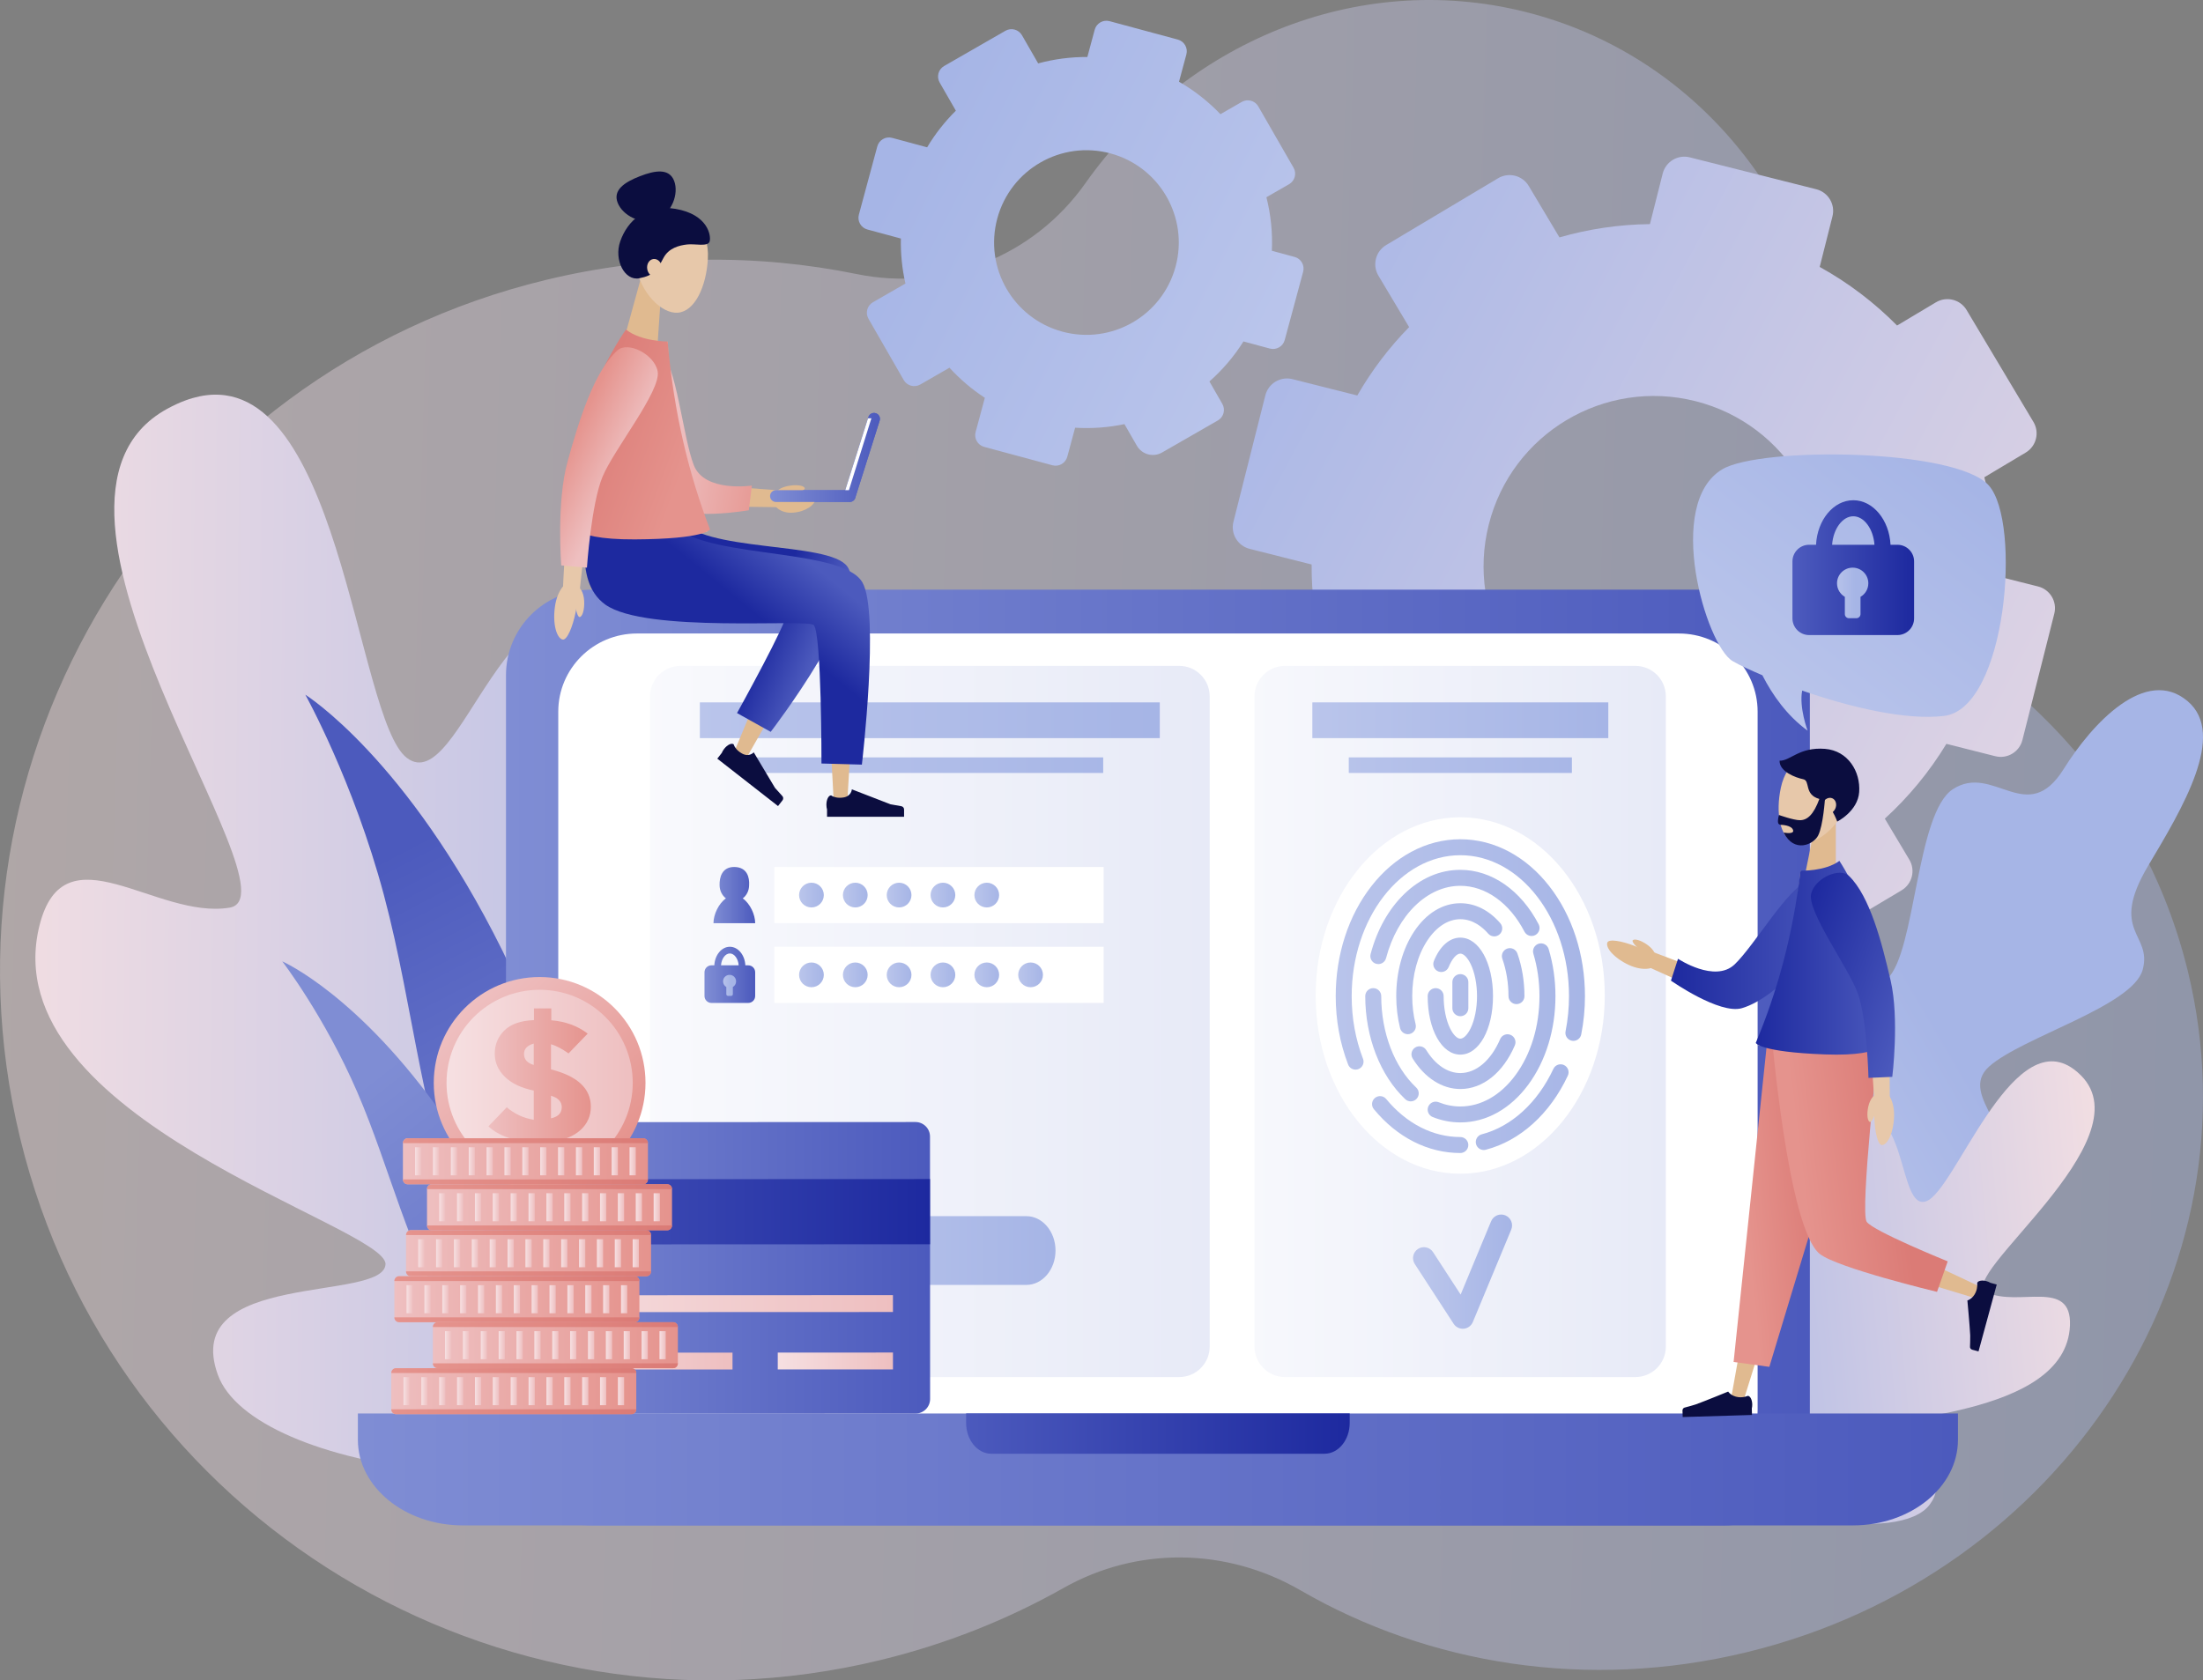 <svg width="308" height="235" viewBox="0 0 308 235" fill="none" xmlns="http://www.w3.org/2000/svg">
<rect x="0" y="0" width="308" height="235" fill="#808080" stroke="none"/>
<path opacity="0.4" d="M305.902 135.901C299.782 110.664 281.314 91.475 257.911 82.574C255.33 81.592 253.914 78.837 254.613 76.166C254.685 75.895 254.754 75.625 254.821 75.352C262.997 42.371 244.335 9.366 213.139 1.633C189.562 -4.211 165.576 6.05 151.733 25.645C144.525 35.849 132.031 40.831 119.792 38.329C105.838 35.477 91.043 35.577 76.273 39.157C22.777 52.126 -10.114 105.847 2.809 159.143C15.732 212.439 69.574 245.131 123.072 232.16C132.272 229.93 140.861 226.494 148.714 222.063C158.978 216.272 171.441 216.394 181.827 222.405C199.703 232.752 221.924 236.461 244.185 231.063C288.412 220.34 316.046 177.733 305.902 135.901Z" fill="url(#paint0_linear)"/>
<path d="M284.947 82.017L279.057 80.532C279.195 75.814 278.626 71.174 277.429 66.743L283.213 63.291C284.695 62.406 285.179 60.487 284.294 59.006L274.949 43.356C274.064 41.875 272.146 41.391 270.665 42.276L265.227 45.523C262.069 42.329 258.44 39.556 254.412 37.328L256.196 30.259C256.619 28.587 255.604 26.888 253.93 26.465L236.254 22.006C234.582 21.582 232.883 22.598 232.46 24.272L230.676 31.341C226.342 31.388 222.092 32.027 218.025 33.199L213.733 26.007C212.848 24.526 210.929 24.042 209.448 24.927L193.797 34.271C192.316 35.156 191.832 37.074 192.717 38.555L197.01 45.744C194.228 48.584 191.785 51.788 189.761 55.308L180.701 53.021C179.029 52.598 177.33 53.613 176.907 55.288L172.448 72.962C172.024 74.634 173.04 76.333 174.712 76.756L183.379 78.943C183.356 82.894 183.826 86.781 184.744 90.531L176.447 95.484C174.966 96.369 174.482 98.288 175.367 99.769L184.711 115.419C185.596 116.9 187.515 117.384 188.996 116.499L196.454 112.046C199.178 114.935 202.277 117.5 205.699 119.656L203.463 128.514C203.04 130.186 204.055 131.885 205.729 132.308L223.405 136.767C225.077 137.191 226.776 136.175 227.199 134.501L229.095 126.982C233.422 127.179 237.688 126.781 241.796 125.849L245.09 131.366C246.437 133.622 249.356 134.359 251.612 133.012L265.862 124.504C267.343 123.619 267.827 121.701 266.942 120.22L263.518 114.485C266.834 111.458 269.743 107.947 272.124 104.027L278.957 105.752C280.63 106.175 282.328 105.16 282.752 103.487L287.211 85.813C287.634 84.139 286.619 82.44 284.947 82.017ZM225.402 102.267C212.654 99.05 204.928 86.11 208.144 73.361C211.361 60.611 224.302 52.887 237.052 56.103C249.8 59.32 257.526 72.26 254.31 85.009C251.091 97.757 238.15 105.483 225.402 102.267Z" fill="url(#paint1_linear)"/>
<path d="M180.998 35.931L177.818 35.072C177.934 32.515 177.668 29.994 177.057 27.582L180.223 25.761C181.035 25.295 181.314 24.26 180.848 23.448L175.92 14.879C175.454 14.068 174.419 13.789 173.607 14.255L170.629 15.968C168.944 14.208 167.001 12.672 164.837 11.429L165.866 7.613C166.11 6.709 165.575 5.78 164.672 5.535L155.128 2.96C154.225 2.716 153.295 3.251 153.051 4.154L152.022 7.971C149.672 7.958 147.361 8.266 145.145 8.866L142.881 4.929C142.415 4.118 141.379 3.839 140.568 4.305L131.998 9.232C131.187 9.698 130.908 10.733 131.374 11.545L133.638 15.481C132.106 16.997 130.751 18.712 129.622 20.602L124.731 19.282C123.828 19.037 122.898 19.573 122.654 20.476L120.079 30.019C119.834 30.922 120.37 31.852 121.273 32.096L125.952 33.359C125.905 35.501 126.125 37.613 126.589 39.654L122.046 42.266C121.234 42.731 120.955 43.767 121.421 44.579L126.349 53.147C126.815 53.959 127.85 54.238 128.662 53.772L132.745 51.424C134.198 53.015 135.854 54.433 137.691 55.633L136.401 60.416C136.157 61.319 136.692 62.249 137.595 62.493L147.139 65.069C148.042 65.313 148.972 64.778 149.216 63.874L150.311 59.814C152.654 59.96 154.971 59.781 157.207 59.312L158.945 62.333C159.655 63.567 161.231 63.992 162.466 63.282L170.269 58.797C171.08 58.331 171.359 57.295 170.893 56.484L169.089 53.345C170.913 51.733 172.523 49.856 173.847 47.75L177.538 48.745C178.441 48.989 179.371 48.454 179.615 47.551L182.19 38.008C182.437 37.105 181.902 36.175 180.998 35.931ZM148.532 46.381C141.648 44.524 137.575 37.438 139.43 30.556C141.288 23.672 148.374 19.599 155.256 21.454C162.141 23.312 166.214 30.397 164.358 37.279C162.501 44.164 155.415 48.239 148.532 46.381Z" fill="url(#paint2_linear)"/>
<path d="M5.526 129.407C-1.267 156.48 54.142 171.471 53.898 176.803C53.651 182.135 25.173 177.595 30.451 192.242C35.341 205.813 79.76 212.585 112.864 198.445C113.822 198.036 138.293 158.63 122.143 134.528C105.994 110.425 99.553 150.721 91.722 149.411C83.892 148.099 102.79 98.996 87.102 87.827C70.845 76.256 64.503 111.733 56.896 106C49.69 100.568 47.53 49.791 26.953 55.664C26.209 55.876 25.438 56.162 24.642 56.531L24.634 56.535V56.537C24.213 56.73 23.786 56.948 23.35 57.186C-0.605 70.362 42.37 125.226 32.102 126.931C21.833 128.636 8.969 115.687 5.526 129.407Z" fill="url(#paint3_linear)"/>
<path d="M93.996 206.236C93.996 206.236 83.562 159.808 70.226 132.914C56.89 106.02 42.688 97.152 42.688 97.152C42.688 97.152 49.405 109.206 53.672 125.163C57.938 141.121 59.038 157.929 65.701 173.548C75.78 197.179 93.996 206.236 93.996 206.236Z" fill="url(#paint4_linear)"/>
<path d="M86.182 204.725C86.182 204.725 74.197 173.642 62.204 156.385C50.211 139.127 39.465 134.444 39.465 134.444C39.465 134.444 45.353 142.103 49.944 152.717C54.534 163.33 57.02 174.856 63.235 184.992C72.639 200.32 86.182 204.725 86.182 204.725Z" fill="url(#paint5_linear)"/>
<path d="M240.668 199.773C245.807 199.167 255.074 196.622 258.453 191.752C261.572 187.256 257.484 181.322 259.765 176.927C262.046 172.533 275.337 169.758 278.978 164.687C283.298 158.673 273.508 153.264 278.101 149.148C282.695 145.033 298.18 140.718 299.567 135.614C300.957 130.51 294.782 130.414 300.344 121.058C305.054 113.134 311.363 102.743 305.866 98.07C300.009 93.088 292.509 101.154 288.526 107.54C283.393 115.765 278.7 106.669 273.024 110.37C267.893 113.714 267.825 133.148 263.889 136.849C259.952 140.549 252.681 137.355 247.192 143.831C241.703 150.304 248.954 161.013 246.067 165.922C243.18 170.83 235.478 168.597 231.344 175.564C227.21 182.534 240.668 199.773 240.668 199.773Z" fill="url(#paint6_linear)"/>
<path d="M289.399 185.366C288.864 198.481 261.877 197.879 261.279 200.318C260.681 202.756 274.13 204.493 269.803 210.399C265.793 215.871 244.857 213.023 231.802 202.243C231.423 201.932 225.623 180.903 236.113 172.177C246.6 163.452 244.151 182.485 247.858 182.933C251.564 183.382 249.566 158.72 258.127 155.766C267 152.706 265.144 169.553 269.337 167.978C273.311 166.485 281.033 143.867 289.535 149.252C289.843 149.447 290.152 149.679 290.463 149.95L290.467 149.952C290.632 150.094 290.795 150.249 290.959 150.416C300.015 159.544 273.335 178.581 277.742 180.715C282.144 182.851 289.67 178.72 289.399 185.366Z" fill="url(#paint7_linear)"/>
<path d="M241.069 82.464H82.709C76.099 82.464 70.742 87.821 70.742 94.43V201.356C70.742 207.963 76.099 213.322 82.709 213.322H241.069C247.677 213.322 253.035 207.965 253.035 201.356V94.43C253.035 87.821 247.677 82.464 241.069 82.464Z" fill="url(#paint8_linear)"/>
<path d="M245.732 99.52V197.173C245.732 198.038 245.631 198.882 245.439 199.688C244.296 204.511 239.932 208.1 234.724 208.1H89.057C82.976 208.1 78.051 203.207 78.051 197.171V99.52C78.051 93.484 82.978 88.592 89.057 88.592H234.724C240.803 88.592 245.732 93.484 245.732 99.52Z" fill="white"/>
<path d="M50.035 197.664V201.356C50.035 207.963 56.611 213.322 64.72 213.322H259.055C267.164 213.322 273.74 207.966 273.74 201.356V197.666H50.035V197.664Z" fill="url(#paint9_linear)"/>
<path d="M135.074 197.664V198.992C135.074 201.372 136.651 203.301 138.594 203.301H185.181C187.126 203.301 188.7 201.372 188.7 198.992V197.664H135.074Z" fill="url(#paint10_linear)"/>
<path d="M228.64 93.122H179.655C177.301 93.122 175.395 95.031 175.395 97.382V188.316C175.395 190.669 177.303 192.576 179.655 192.576H228.64C230.994 192.576 232.9 190.667 232.9 188.316V97.382C232.902 95.031 230.994 93.122 228.64 93.122Z" fill="url(#paint11_linear)"/>
<path d="M204.15 164.14C215.313 164.14 224.362 152.981 224.362 139.217C224.362 125.452 215.313 114.294 204.15 114.294C192.987 114.294 183.938 125.452 183.938 139.217C183.938 152.981 192.987 164.14 204.15 164.14Z" fill="white"/>
<path d="M189.521 149.584C189.071 149.584 188.648 149.311 188.479 148.868C187.33 145.875 186.746 142.659 186.746 139.306C186.746 133.496 188.526 128.022 191.759 123.894C193.352 121.86 195.213 120.261 197.291 119.138C199.466 117.964 201.781 117.368 204.169 117.368C206.558 117.368 208.873 117.964 211.048 119.138C213.125 120.261 214.986 121.86 216.579 123.894C219.812 128.022 221.592 133.496 221.592 139.306C221.592 141.119 221.417 142.921 221.069 144.665C220.949 145.269 220.361 145.662 219.757 145.541C219.153 145.421 218.76 144.834 218.88 144.229C219.198 142.63 219.36 140.974 219.36 139.306C219.36 128.441 212.547 119.599 204.169 119.599C195.793 119.599 188.978 128.439 188.978 139.306C188.978 142.382 189.511 145.33 190.563 148.066C190.784 148.642 190.496 149.287 189.922 149.508C189.79 149.559 189.653 149.584 189.521 149.584Z" fill="url(#paint12_linear)"/>
<path d="M204.169 161.245C199.632 161.245 195.339 159.068 192.08 155.117C191.687 154.641 191.754 153.937 192.23 153.545C192.706 153.152 193.41 153.219 193.803 153.695C196.629 157.123 200.311 159.011 204.169 159.011C204.785 159.011 205.285 159.511 205.285 160.128C205.283 160.744 204.785 161.245 204.169 161.245Z" fill="url(#paint13_linear)"/>
<path d="M207.444 160.826C206.948 160.826 206.496 160.492 206.364 159.989C206.209 159.393 206.568 158.783 207.164 158.628C211.316 157.548 214.966 154.214 217.175 149.482C217.436 148.923 218.101 148.683 218.658 148.943C219.218 149.203 219.458 149.869 219.197 150.426C216.705 155.762 212.524 159.54 207.725 160.787C207.632 160.813 207.536 160.826 207.444 160.826Z" fill="url(#paint14_linear)"/>
<path d="M197.233 154.023C196.958 154.023 196.683 153.921 196.468 153.718C192.966 150.416 190.875 145.027 190.875 139.304C190.875 138.688 191.375 138.187 191.992 138.187C192.608 138.187 193.109 138.688 193.109 139.304C193.109 144.423 194.938 149.205 198.002 152.092C198.451 152.515 198.472 153.221 198.048 153.671C197.825 153.905 197.53 154.023 197.233 154.023Z" fill="url(#paint15_linear)"/>
<path d="M204.168 156.966C202.852 156.966 201.55 156.712 200.303 156.214C199.731 155.984 199.452 155.335 199.682 154.763C199.912 154.192 200.561 153.913 201.135 154.143C202.117 154.537 203.139 154.737 204.17 154.737C207.059 154.737 209.8 153.176 211.883 150.345C214.043 147.409 215.234 143.491 215.234 139.308C215.234 137.249 214.945 135.25 214.377 133.366C214.2 132.776 214.534 132.153 215.124 131.974C215.714 131.797 216.336 132.131 216.515 132.721C217.146 134.814 217.467 137.032 217.467 139.308C217.467 143.965 216.123 148.353 213.683 151.669C211.163 155.085 207.785 156.966 204.168 156.966Z" fill="url(#paint16_linear)"/>
<path d="M192.704 134.825C192.61 134.825 192.513 134.812 192.417 134.788C191.821 134.629 191.465 134.019 191.624 133.423C192.515 130.052 194.136 127.153 196.311 125.039C198.598 122.818 201.314 121.644 204.168 121.644C208.546 121.644 212.64 124.492 215.118 129.263C215.402 129.81 215.189 130.483 214.641 130.768C214.094 131.053 213.421 130.839 213.136 130.292C211.049 126.276 207.698 123.878 204.168 123.878C199.558 123.878 195.383 127.944 193.782 133.995C193.65 134.495 193.198 134.825 192.704 134.825Z" fill="url(#paint17_linear)"/>
<path d="M196.828 144.628C196.328 144.628 195.874 144.29 195.746 143.782C195.388 142.352 195.207 140.844 195.207 139.304C195.207 135.917 196.09 132.715 197.691 130.292C199.388 127.727 201.689 126.313 204.173 126.313C206.232 126.313 208.16 127.277 209.751 129.102C210.156 129.566 210.107 130.272 209.644 130.677C209.18 131.081 208.474 131.033 208.069 130.569C207.265 129.645 205.935 128.547 204.175 128.547C202.466 128.547 200.826 129.604 199.557 131.523C198.194 133.586 197.443 136.348 197.443 139.304C197.443 140.661 197.602 141.985 197.917 143.239C198.067 143.837 197.703 144.443 197.105 144.593C197.01 144.618 196.918 144.628 196.828 144.628Z" fill="url(#paint18_linear)"/>
<path d="M204.171 152.296C201.62 152.296 199.189 150.739 197.504 148.025C197.179 147.503 197.339 146.813 197.864 146.487C198.387 146.162 199.077 146.323 199.402 146.848C200.69 148.921 202.385 150.064 204.173 150.064C206.385 150.064 208.464 148.288 209.737 145.314C209.98 144.746 210.637 144.484 211.202 144.728C211.77 144.97 212.032 145.627 211.788 146.192C210.152 150.015 207.304 152.296 204.171 152.296Z" fill="url(#paint19_linear)"/>
<path d="M212.018 140.423C211.402 140.423 210.901 139.923 210.901 139.306C210.901 137.479 210.604 135.673 210.041 134.082C209.835 133.5 210.14 132.863 210.72 132.658C211.302 132.452 211.939 132.758 212.144 133.337C212.791 135.164 213.133 137.229 213.133 139.306C213.135 139.923 212.635 140.423 212.018 140.423Z" fill="url(#paint20_linear)"/>
<path d="M204.169 147.486C201.565 147.486 199.602 143.969 199.602 139.306C199.602 138.69 200.102 138.189 200.718 138.189C201.335 138.189 201.835 138.69 201.835 139.306C201.835 141.001 202.163 142.645 202.733 143.812C203.168 144.701 203.717 145.255 204.169 145.255C204.621 145.255 205.172 144.701 205.605 143.812C206.175 142.645 206.502 141.003 206.502 139.306C206.502 137.612 206.175 135.968 205.605 134.8C205.17 133.911 204.621 133.358 204.169 133.358C203.638 133.358 202.999 134.094 202.539 135.233C202.309 135.805 201.658 136.082 201.087 135.852C200.515 135.622 200.238 134.971 200.468 134.399C201.306 132.318 202.655 131.124 204.169 131.124C206.773 131.124 208.736 134.641 208.736 139.304C208.736 143.967 206.771 147.486 204.169 147.486Z" fill="url(#paint21_linear)"/>
<path d="M204.172 142.114C203.555 142.114 203.055 141.613 203.055 140.997V137.343C203.055 136.727 203.555 136.226 204.172 136.226C204.788 136.226 205.289 136.727 205.289 137.343V140.997C205.286 141.613 204.788 142.114 204.172 142.114Z" fill="url(#paint22_linear)"/>
<path d="M224.857 98.225H183.48V103.225H224.857V98.225Z" fill="url(#paint23_linear)"/>
<path d="M219.765 105.918H188.57V108.095H219.765V105.918Z" fill="url(#paint24_linear)"/>
<path d="M204.51 185.822C203.998 185.822 203.515 185.563 203.233 185.128L197.801 176.769C197.343 176.063 197.542 175.119 198.248 174.661C198.954 174.201 199.898 174.403 200.356 175.109L204.211 181.041L208.471 170.788C208.795 170.011 209.688 169.642 210.463 169.966C211.24 170.289 211.608 171.18 211.285 171.958L205.916 184.882C205.698 185.405 205.21 185.763 204.649 185.816C204.602 185.82 204.557 185.822 204.51 185.822Z" fill="url(#paint25_linear)"/>
<path d="M164.864 93.122H95.139C92.785 93.122 90.879 95.031 90.879 97.382V188.316C90.879 190.669 92.787 192.576 95.139 192.576H164.866C167.22 192.576 169.126 190.667 169.126 188.316V97.382C169.126 95.031 167.218 93.122 164.864 93.122Z" fill="url(#paint26_linear)"/>
<path d="M162.151 98.225H97.848V103.225H162.151V98.225Z" fill="url(#paint27_linear)"/>
<path d="M154.237 105.918H105.758V108.095H154.237V105.918Z" fill="url(#paint28_linear)"/>
<path d="M143.49 170.074H116.511C114.257 170.074 112.43 172.228 112.43 174.883C112.43 177.54 114.257 179.692 116.511 179.692H143.49C145.744 179.692 147.571 177.538 147.571 174.883C147.569 172.228 145.742 170.074 143.49 170.074Z" fill="url(#paint29_linear)"/>
<path d="M104.61 134.997H104.207C104.136 133.551 103.19 132.402 102.038 132.402C100.887 132.402 99.941 133.551 99.869 134.997H99.466C98.931 134.997 98.496 135.433 98.496 135.968V139.288C98.496 139.823 98.931 140.258 99.466 140.258H104.61C105.145 140.258 105.58 139.823 105.58 139.288V135.968C105.58 135.431 105.145 134.997 104.61 134.997ZM102.038 133.337C102.669 133.337 103.21 134.082 103.271 134.997H100.805C100.866 134.08 101.405 133.337 102.038 133.337Z" fill="url(#paint30_linear)"/>
<path d="M102.913 137.241C102.913 136.737 102.504 136.33 102.001 136.33C101.497 136.33 101.09 136.739 101.09 137.241C101.09 137.579 101.273 137.872 101.546 138.031V139.036C101.546 139.168 101.653 139.276 101.786 139.276H102.219C102.351 139.276 102.459 139.168 102.459 139.036V138.031C102.728 137.872 102.913 137.579 102.913 137.241Z" fill="url(#paint31_linear)"/>
<path d="M154.299 121.247H108.262V129.104H154.299V121.247Z" fill="white"/>
<path d="M154.299 132.402H108.262V140.258H154.299V132.402Z" fill="white"/>
<path d="M99.75 129.102H105.581C105.579 127.891 104.865 126.358 103.843 125.639C104.38 125.231 104.734 124.549 104.734 123.776C104.797 122.734 104.482 121.266 102.669 121.245C100.938 121.225 100.574 122.704 100.604 123.776C100.604 124.547 100.954 125.226 101.491 125.635C100.468 126.353 99.752 127.889 99.75 129.102Z" fill="url(#paint32_linear)"/>
<path d="M144.085 138.059C145.04 138.059 145.814 137.285 145.814 136.33C145.814 135.375 145.04 134.601 144.085 134.601C143.13 134.601 142.355 135.375 142.355 136.33C142.355 137.285 143.13 138.059 144.085 138.059Z" fill="url(#paint33_linear)"/>
<path d="M137.96 138.059C138.915 138.059 139.689 137.285 139.689 136.33C139.689 135.375 138.915 134.601 137.96 134.601C137.005 134.601 136.23 135.375 136.23 136.33C136.23 137.285 137.005 138.059 137.96 138.059Z" fill="url(#paint34_linear)"/>
<path d="M131.831 138.059C132.786 138.059 133.56 137.285 133.56 136.33C133.56 135.375 132.786 134.601 131.831 134.601C130.876 134.601 130.102 135.375 130.102 136.33C130.102 137.285 130.876 138.059 131.831 138.059Z" fill="url(#paint35_linear)"/>
<path d="M125.702 138.059C126.657 138.059 127.431 137.285 127.431 136.33C127.431 135.375 126.657 134.601 125.702 134.601C124.747 134.601 123.973 135.375 123.973 136.33C123.973 137.285 124.747 138.059 125.702 138.059Z" fill="url(#paint36_linear)"/>
<path d="M119.577 138.059C120.532 138.059 121.306 137.285 121.306 136.33C121.306 135.375 120.532 134.601 119.577 134.601C118.622 134.601 117.848 135.375 117.848 136.33C117.848 137.285 118.622 138.059 119.577 138.059Z" fill="url(#paint37_linear)"/>
<path d="M113.448 138.059C114.403 138.059 115.177 137.285 115.177 136.33C115.177 135.375 114.403 134.601 113.448 134.601C112.493 134.601 111.719 135.375 111.719 136.33C111.719 137.285 112.493 138.059 113.448 138.059Z" fill="url(#paint38_linear)"/>
<path d="M137.96 126.903C138.915 126.903 139.689 126.129 139.689 125.174C139.689 124.219 138.915 123.444 137.96 123.444C137.005 123.444 136.23 124.219 136.23 125.174C136.23 126.129 137.005 126.903 137.96 126.903Z" fill="url(#paint39_linear)"/>
<path d="M131.831 126.903C132.786 126.903 133.56 126.129 133.56 125.174C133.56 124.219 132.786 123.444 131.831 123.444C130.876 123.444 130.102 124.219 130.102 125.174C130.102 126.129 130.876 126.903 131.831 126.903Z" fill="url(#paint40_linear)"/>
<path d="M125.702 126.903C126.657 126.903 127.431 126.129 127.431 125.174C127.431 124.219 126.657 123.444 125.702 123.444C124.747 123.444 123.973 124.219 123.973 125.174C123.973 126.129 124.747 126.903 125.702 126.903Z" fill="url(#paint41_linear)"/>
<path d="M119.577 126.903C120.532 126.903 121.306 126.129 121.306 125.174C121.306 124.219 120.532 123.444 119.577 123.444C118.622 123.444 117.848 124.219 117.848 125.174C117.848 126.129 118.622 126.903 119.577 126.903Z" fill="url(#paint42_linear)"/>
<path d="M113.448 126.903C114.403 126.903 115.177 126.129 115.177 125.174C115.177 124.219 114.403 123.444 113.448 123.444C112.493 123.444 111.719 124.219 111.719 125.174C111.719 126.129 112.493 126.903 113.448 126.903Z" fill="url(#paint43_linear)"/>
<path d="M122.445 57.786C122.009 57.647 121.545 57.889 121.409 58.325L118.176 68.549H108.486C108.03 68.549 107.66 68.92 107.66 69.375C107.66 69.831 108.03 70.201 108.486 70.201H118.795C119.212 70.201 119.556 69.892 119.613 69.489L122.984 58.823C123.12 58.386 122.88 57.922 122.445 57.786Z" fill="url(#paint44_linear)"/>
<path d="M278.043 67.876C273.411 62.711 246.171 62.459 240.821 65.612C232.685 70.407 238.497 90.26 242.239 92.453C243.284 93.065 244.727 93.718 246.397 94.433C247.813 97.207 249.843 100.08 252.722 102.183C252.722 102.183 251.508 98.961 251.961 96.577C258.518 98.857 266.42 100.778 271.811 100.119C280.537 99.048 282.675 73.041 278.043 67.876Z" fill="url(#paint45_linear)"/>
<path d="M265.28 76.184H264.312C264.141 72.714 261.872 69.955 259.106 69.955C256.341 69.955 254.07 72.714 253.899 76.184H252.931C251.645 76.184 250.602 77.228 250.602 78.514V86.482C250.602 87.768 251.645 88.812 252.931 88.812H265.278C266.564 88.812 267.608 87.768 267.608 86.482V78.514C267.61 77.228 266.566 76.184 265.28 76.184ZM259.106 72.199C260.621 72.199 261.917 73.985 262.066 76.184H256.147C256.296 73.985 257.59 72.199 259.106 72.199Z" fill="url(#paint46_linear)"/>
<path d="M261.21 81.573C261.21 80.365 260.23 79.384 259.021 79.384C257.813 79.384 256.832 80.365 256.832 81.573C256.832 82.383 257.274 83.089 257.927 83.467V85.88C257.927 86.198 258.185 86.456 258.502 86.456H259.54C259.857 86.456 260.116 86.198 260.116 85.88V83.467C260.769 83.087 261.21 82.381 261.21 81.573Z" fill="url(#paint47_linear)"/>
<path d="M127.988 156.911L69.786 156.934C68.663 156.934 67.754 157.845 67.754 158.968L67.768 195.668C67.768 196.791 68.68 197.7 69.803 197.7L128.004 197.678C129.127 197.678 130.037 196.766 130.037 195.643L130.022 158.944C130.022 157.821 129.111 156.911 127.988 156.911Z" fill="url(#paint48_linear)"/>
<path d="M67.754 164.911L130.022 164.886L130.027 174.006L67.758 174.03L67.754 164.911Z" fill="url(#paint49_linear)"/>
<path d="M108.738 189.154L124.845 189.148V191.508L108.738 191.514V189.154Z" fill="url(#paint50_linear)"/>
<path d="M72.953 189.168L102.412 189.158V191.516L72.953 191.528V189.168Z" fill="url(#paint51_linear)"/>
<path d="M72.949 181.141L124.842 181.12L124.844 183.48L72.951 183.5L72.949 181.141Z" fill="url(#paint52_linear)"/>
<path d="M75.445 166.235C83.619 166.235 90.246 159.609 90.246 151.435C90.246 143.261 83.619 136.635 75.445 136.635C67.271 136.635 60.645 143.261 60.645 151.435C60.645 159.609 67.271 166.235 75.445 166.235Z" fill="url(#paint53_linear)"/>
<path d="M75.446 164.451C82.635 164.451 88.463 158.623 88.463 151.435C88.463 144.247 82.635 138.419 75.446 138.419C68.257 138.419 62.43 144.247 62.43 151.435C62.43 158.623 68.257 164.451 75.446 164.451Z" fill="url(#paint54_linear)"/>
<path d="M74.651 141.021H77.078V142.685C79.037 142.84 80.732 143.458 82.164 144.545L79.489 147.315C78.514 146.636 77.696 146.209 77.033 146.04V149.551C80.746 150.491 82.603 152.232 82.603 154.775C82.603 156.055 82.131 157.133 81.185 158.008C80.239 158.883 78.846 159.458 77.004 159.733V161.847H74.622V159.758H74.228C73.33 159.758 72.282 159.546 71.084 159.125C69.886 158.704 68.954 158.165 68.293 157.51L70.85 154.849C71.933 155.78 73.19 156.364 74.622 156.598V152.515C72.848 152.143 71.495 151.494 70.566 150.57C69.636 149.647 69.17 148.577 69.17 147.362C69.17 146.074 69.621 144.986 70.523 144.099C71.424 143.212 72.801 142.732 74.653 142.659V141.021H74.651ZM74.62 148.931V145.942C73.715 146.201 73.261 146.683 73.261 147.389C73.261 148.15 73.715 148.664 74.62 148.931ZM77.033 153.233V156.393C78.036 156.183 78.538 155.66 78.538 154.826C78.538 154.063 78.036 153.532 77.033 153.233Z" fill="url(#paint55_linear)"/>
<path d="M93.304 165.614H60.35C59.992 165.614 59.699 165.918 59.699 166.292V171.366C59.699 171.74 59.99 172.043 60.35 172.043H93.304C93.662 172.043 93.955 171.74 93.955 171.366V166.292C93.955 165.92 93.664 165.614 93.304 165.614Z" fill="url(#paint56_linear)"/>
<path d="M59.699 171.368C59.699 171.742 59.99 172.045 60.35 172.045H93.304C93.662 172.045 93.955 171.742 93.955 171.368H59.699Z" fill="url(#paint57_linear)"/>
<path d="M59.699 166.295C59.699 165.92 59.99 165.617 60.35 165.617H93.304C93.662 165.617 93.955 165.92 93.955 166.295H59.699Z" fill="url(#paint58_linear)"/>
<path d="M77.263 166.868H76.394V170.792H77.263V166.868Z" fill="url(#paint59_linear)"/>
<path d="M74.763 166.868H73.894V170.792H74.763V166.868Z" fill="url(#paint60_linear)"/>
<path d="M72.263 166.868H71.394V170.792H72.263V166.868Z" fill="url(#paint61_linear)"/>
<path d="M69.763 166.868H68.894V170.792H69.763V166.868Z" fill="url(#paint62_linear)"/>
<path d="M67.267 166.868H66.398V170.792H67.267V166.868Z" fill="url(#paint63_linear)"/>
<path d="M64.771 166.868H63.902V170.792H64.771V166.868Z" fill="url(#paint64_linear)"/>
<path d="M62.271 166.868H61.402V170.792H62.271V166.868Z" fill="url(#paint65_linear)"/>
<path d="M92.255 166.868H91.387V170.792H92.255V166.868Z" fill="url(#paint66_linear)"/>
<path d="M89.755 166.868H88.887V170.792H89.755V166.868Z" fill="url(#paint67_linear)"/>
<path d="M87.255 166.868H86.387V170.792H87.255V166.868Z" fill="url(#paint68_linear)"/>
<path d="M84.759 166.868H83.891V170.792H84.759V166.868Z" fill="url(#paint69_linear)"/>
<path d="M82.259 166.868H81.391V170.792H82.259V166.868Z" fill="url(#paint70_linear)"/>
<path d="M79.759 166.868H78.891V170.792H79.759V166.868Z" fill="url(#paint71_linear)"/>
<path d="M89.939 159.186H56.983C56.625 159.186 56.332 159.489 56.332 159.863V164.937C56.332 165.311 56.623 165.614 56.983 165.614H89.937C90.295 165.614 90.588 165.311 90.588 164.937V159.863C90.588 159.489 90.297 159.186 89.939 159.186Z" fill="url(#paint72_linear)"/>
<path d="M56.332 164.937C56.332 165.311 56.623 165.614 56.983 165.614H89.937C90.295 165.614 90.588 165.311 90.588 164.937H56.332Z" fill="url(#paint73_linear)"/>
<path d="M56.332 159.863C56.332 159.489 56.623 159.186 56.983 159.186H89.937C90.295 159.186 90.588 159.489 90.588 159.863H56.332Z" fill="url(#paint74_linear)"/>
<path d="M73.896 160.439H73.027V164.363H73.896V160.439Z" fill="url(#paint75_linear)"/>
<path d="M71.396 160.439H70.527V164.363H71.396V160.439Z" fill="url(#paint76_linear)"/>
<path d="M68.9 160.439H68.031V164.363H68.9V160.439Z" fill="url(#paint77_linear)"/>
<path d="M66.4 160.439H65.531V164.363H66.4V160.439Z" fill="url(#paint78_linear)"/>
<path d="M63.9 160.439H63.031V164.363H63.9V160.439Z" fill="url(#paint79_linear)"/>
<path d="M61.404 160.439H60.535V164.363H61.404V160.439Z" fill="url(#paint80_linear)"/>
<path d="M58.904 160.439H58.035V164.363H58.904V160.439Z" fill="url(#paint81_linear)"/>
<path d="M88.888 160.439H88.019V164.363H88.888V160.439Z" fill="url(#paint82_linear)"/>
<path d="M86.388 160.439H85.519V164.363H86.388V160.439Z" fill="url(#paint83_linear)"/>
<path d="M83.888 160.439H83.019V164.363H83.888V160.439Z" fill="url(#paint84_linear)"/>
<path d="M81.392 160.439H80.523V164.363H81.392V160.439Z" fill="url(#paint85_linear)"/>
<path d="M78.892 160.439H78.023V164.363H78.892V160.439Z" fill="url(#paint86_linear)"/>
<path d="M76.392 160.439H75.523V164.363H76.392V160.439Z" fill="url(#paint87_linear)"/>
<path d="M90.373 172.045H57.417C57.059 172.045 56.766 172.348 56.766 172.722V177.796C56.766 178.17 57.057 178.474 57.417 178.474H90.371C90.729 178.474 91.022 178.17 91.022 177.796V172.722C91.022 172.348 90.731 172.045 90.373 172.045Z" fill="url(#paint88_linear)"/>
<path d="M56.766 177.796C56.766 178.17 57.056 178.474 57.417 178.474H90.371C90.729 178.474 91.022 178.17 91.022 177.796H56.766Z" fill="url(#paint89_linear)"/>
<path d="M56.766 172.722C56.766 172.348 57.056 172.045 57.417 172.045H90.371C90.729 172.045 91.022 172.348 91.022 172.722H56.766Z" fill="url(#paint90_linear)"/>
<path d="M74.33 173.298H73.461V177.222H74.33V173.298Z" fill="url(#paint91_linear)"/>
<path d="M71.83 173.298H70.961V177.222H71.83V173.298Z" fill="url(#paint92_linear)"/>
<path d="M69.334 173.298H68.465V177.222H69.334V173.298Z" fill="url(#paint93_linear)"/>
<path d="M66.834 173.298H65.965V177.222H66.834V173.298Z" fill="url(#paint94_linear)"/>
<path d="M64.334 173.298H63.465V177.222H64.334V173.298Z" fill="url(#paint95_linear)"/>
<path d="M61.837 173.298H60.969V177.222H61.837V173.298Z" fill="url(#paint96_linear)"/>
<path d="M59.341 173.298H58.473V177.222H59.341V173.298Z" fill="url(#paint97_linear)"/>
<path d="M89.322 173.298H88.453V177.222H89.322V173.298Z" fill="url(#paint98_linear)"/>
<path d="M86.822 173.298H85.953V177.222H86.822V173.298Z" fill="url(#paint99_linear)"/>
<path d="M84.322 173.298H83.453V177.222H84.322V173.298Z" fill="url(#paint100_linear)"/>
<path d="M81.826 173.298H80.957V177.222H81.826V173.298Z" fill="url(#paint101_linear)"/>
<path d="M79.326 173.298H78.457V177.222H79.326V173.298Z" fill="url(#paint102_linear)"/>
<path d="M76.826 173.298H75.957V177.222H76.826V173.298Z" fill="url(#paint103_linear)"/>
<path d="M88.742 178.476H55.788C55.43 178.476 55.137 178.779 55.137 179.153V184.227C55.137 184.601 55.428 184.904 55.788 184.904H88.742C89.1 184.904 89.393 184.601 89.393 184.227V179.153C89.393 178.779 89.102 178.476 88.742 178.476Z" fill="url(#paint104_linear)"/>
<path d="M55.137 184.227C55.137 184.601 55.428 184.904 55.788 184.904H88.742C89.1 184.904 89.393 184.601 89.393 184.227H55.137Z" fill="url(#paint105_linear)"/>
<path d="M55.137 179.153C55.137 178.779 55.428 178.476 55.788 178.476H88.742C89.1 178.476 89.393 178.779 89.393 179.153H55.137Z" fill="url(#paint106_linear)"/>
<path d="M72.701 179.729H71.832V183.653H72.701V179.729Z" fill="url(#paint107_linear)"/>
<path d="M70.201 179.729H69.332V183.653H70.201V179.729Z" fill="url(#paint108_linear)"/>
<path d="M67.705 179.729H66.836V183.653H67.705V179.729Z" fill="url(#paint109_linear)"/>
<path d="M65.201 179.729H64.332V183.653H65.201V179.729Z" fill="url(#paint110_linear)"/>
<path d="M62.705 179.729H61.836V183.653H62.705V179.729Z" fill="url(#paint111_linear)"/>
<path d="M60.209 179.729H59.34V183.653H60.209V179.729Z" fill="url(#paint112_linear)"/>
<path d="M57.709 179.729H56.84V183.653H57.709V179.729Z" fill="url(#paint113_linear)"/>
<path d="M87.693 179.729H86.824V183.653H87.693V179.729Z" fill="url(#paint114_linear)"/>
<path d="M85.193 179.729H84.324V183.653H85.193V179.729Z" fill="url(#paint115_linear)"/>
<path d="M82.693 179.729H81.824V183.653H82.693V179.729Z" fill="url(#paint116_linear)"/>
<path d="M80.197 179.729H79.328V183.653H80.197V179.729Z" fill="url(#paint117_linear)"/>
<path d="M77.697 179.729H76.828V183.653H77.697V179.729Z" fill="url(#paint118_linear)"/>
<path d="M75.197 179.729H74.328V183.653H75.197V179.729Z" fill="url(#paint119_linear)"/>
<path d="M94.123 184.906H61.167C60.809 184.906 60.516 185.209 60.516 185.584V190.657C60.516 191.032 60.807 191.335 61.167 191.335H94.123C94.481 191.335 94.774 191.032 94.774 190.657V185.584C94.772 185.209 94.481 184.906 94.123 184.906Z" fill="url(#paint120_linear)"/>
<path d="M60.516 190.657C60.516 191.032 60.807 191.335 61.167 191.335H94.123C94.481 191.335 94.774 191.032 94.774 190.657H60.516Z" fill="url(#paint121_linear)"/>
<path d="M60.516 185.584C60.516 185.209 60.807 184.906 61.167 184.906H94.123C94.481 184.906 94.774 185.209 94.774 185.584H60.516Z" fill="url(#paint122_linear)"/>
<path d="M78.08 186.159H77.211V190.084H78.08V186.159Z" fill="url(#paint123_linear)"/>
<path d="M75.58 186.159H74.711V190.084H75.58V186.159Z" fill="url(#paint124_linear)"/>
<path d="M73.084 186.159H72.215V190.084H73.084V186.159Z" fill="url(#paint125_linear)"/>
<path d="M70.584 186.159H69.715V190.084H70.584V186.159Z" fill="url(#paint126_linear)"/>
<path d="M68.084 186.159H67.215V190.084H68.084V186.159Z" fill="url(#paint127_linear)"/>
<path d="M65.588 186.159H64.719V190.084H65.588V186.159Z" fill="url(#paint128_linear)"/>
<path d="M63.087 186.159H62.219V190.084H63.087V186.159Z" fill="url(#paint129_linear)"/>
<path d="M93.072 186.159H92.203V190.084H93.072V186.159Z" fill="url(#paint130_linear)"/>
<path d="M90.572 186.159H89.703V190.084H90.572V186.159Z" fill="url(#paint131_linear)"/>
<path d="M88.072 186.159H87.203V190.084H88.072V186.159Z" fill="url(#paint132_linear)"/>
<path d="M85.576 186.159H84.707V190.084H85.576V186.159Z" fill="url(#paint133_linear)"/>
<path d="M83.076 186.159H82.207V190.084H83.076V186.159Z" fill="url(#paint134_linear)"/>
<path d="M80.576 186.159H79.707V190.084H80.576V186.159Z" fill="url(#paint135_linear)"/>
<path d="M88.31 191.335H55.354C54.996 191.335 54.703 191.638 54.703 192.012V197.086C54.703 197.46 54.994 197.763 55.354 197.763H88.308C88.666 197.763 88.959 197.46 88.959 197.086V192.012C88.961 191.638 88.668 191.335 88.31 191.335Z" fill="url(#paint136_linear)"/>
<path d="M54.703 197.088C54.703 197.462 54.994 197.765 55.354 197.765H88.308C88.666 197.765 88.959 197.462 88.959 197.088H54.703Z" fill="url(#paint137_linear)"/>
<path d="M54.703 192.015C54.703 191.64 54.994 191.337 55.354 191.337H88.308C88.666 191.337 88.959 191.64 88.959 192.015H54.703Z" fill="url(#paint138_linear)"/>
<path d="M72.267 192.588H71.398V196.512H72.267V192.588Z" fill="url(#paint139_linear)"/>
<path d="M69.767 192.588H68.898V196.512H69.767V192.588Z" fill="url(#paint140_linear)"/>
<path d="M67.271 192.588H66.402V196.512H67.271V192.588Z" fill="url(#paint141_linear)"/>
<path d="M64.771 192.588H63.902V196.512H64.771V192.588Z" fill="url(#paint142_linear)"/>
<path d="M62.271 192.588H61.402V196.512H62.271V192.588Z" fill="url(#paint143_linear)"/>
<path d="M59.775 192.588H58.906V196.512H59.775V192.588Z" fill="url(#paint144_linear)"/>
<path d="M57.279 192.588H56.41V196.512H57.279V192.588Z" fill="url(#paint145_linear)"/>
<path d="M87.259 192.588H86.391V196.512H87.259V192.588Z" fill="url(#paint146_linear)"/>
<path d="M84.759 192.588H83.891V196.512H84.759V192.588Z" fill="url(#paint147_linear)"/>
<path d="M82.259 192.588H81.391V196.512H82.259V192.588Z" fill="url(#paint148_linear)"/>
<path d="M79.763 192.588H78.894V196.512H79.763V192.588Z" fill="url(#paint149_linear)"/>
<path d="M77.267 192.588H76.398V196.512H77.267V192.588Z" fill="url(#paint150_linear)"/>
<path d="M74.767 192.588H73.898V196.512H74.767V192.588Z" fill="url(#paint151_linear)"/>
<path d="M91.907 48.558L87.297 47.291L89.722 38.474L92.54 39.249L91.907 48.558Z" fill="#E0BA90"/>
<path d="M98.965 36.215C98.749 40.048 97.168 43.539 94.766 43.73C92.511 43.909 89.494 40.968 88.852 36.942C88.174 32.704 89.785 30.119 93.108 29.905C96.639 29.677 99.203 32.013 98.965 36.215Z" fill="#E7C8AA"/>
<path d="M92.757 36.075C93.497 34.675 94.966 34.311 96.079 34.187C97.192 34.061 98.994 34.557 99.216 33.756C99.436 32.954 98.98 29.982 94.431 29.207C90.313 28.505 87.737 30.814 86.71 33.766C85.811 36.348 87.326 39.314 89.383 38.915C91.438 38.514 91.859 37.768 92.757 36.075Z" fill="#0B0D3F"/>
<path d="M92.541 37.308C92.641 37.989 92.261 38.608 91.691 38.691C91.123 38.773 90.582 38.288 90.485 37.607C90.385 36.925 90.765 36.307 91.335 36.224C91.903 36.14 92.442 36.627 92.541 37.308Z" fill="#E7C8AA"/>
<path d="M94.246 25.285C94.93 27.041 93.976 29.82 91.797 30.668C89.618 31.516 87.036 30.11 86.355 28.355C85.671 26.599 87.276 25.492 89.455 24.646C91.634 23.796 93.563 23.529 94.246 25.285Z" fill="#0B0D3F"/>
<path d="M114 69.764C113.96 70.602 112.655 71.564 110.871 71.695C109.227 71.815 108.141 70.881 108.133 70.032C108.115 68.143 114.063 68.468 114 69.764Z" fill="#E0BA90"/>
<path d="M115.918 79.028L115.586 78.967L91.83 74.573L87.649 73.8L86.609 82.798L90.855 82.999L111.464 83.974L103.123 104.012L102.726 104.966L104.466 105.819L104.976 104.92L117.625 82.7C117.755 82.469 117.857 82.2 117.909 81.923C118.16 80.573 117.267 79.277 115.918 79.028Z" fill="#E0BA90"/>
<path d="M118.223 80.269L117.922 80.214L91.566 75.362L87.387 74.594L86.301 83.528L90.543 83.783L115.135 85.255L116.484 110.64L116.539 111.672L118.486 111.678L118.547 110.646L120.211 82.808C120.284 81.598 119.446 80.495 118.223 80.269Z" fill="#E0BA90"/>
<path d="M94.956 72.474C97.966 77.33 115.872 75.649 118.453 79.213C121.896 83.968 107.752 102.348 107.752 102.348L103.045 99.72C103.045 99.72 110.255 86.72 109.964 85.787C109.595 84.603 89.945 87.408 84.629 82.922C80.499 79.437 82.539 72.474 82.539 72.474H94.956Z" fill="url(#paint152_linear)"/>
<path d="M93.552 72.474C96.181 78.439 117.539 76.235 120.566 81.435C123.009 85.63 120.499 106.928 120.499 106.928L114.849 106.773C114.849 106.773 114.88 88.641 113.773 87.41C112.959 86.505 90.285 88.594 84.627 84.548C79.783 81.081 82.538 72.474 82.538 72.474H93.552Z" fill="url(#paint153_linear)"/>
<path d="M92.547 50.49L95.758 68.792L94.23 67.481L107.633 68.476L108.85 68.566L108.746 70.93L107.525 70.913L94.088 70.736C93.347 70.726 92.733 70.203 92.58 69.512L92.562 69.426L88.529 51.288L88.086 49.288L92.194 48.472L92.547 50.49Z" fill="#E0BA90"/>
<path d="M86.219 50.918C85.902 55.298 88.734 66.678 93.204 70.592C95.857 72.915 104.69 71.355 104.69 71.355L105.12 67.907C105.12 67.907 98.51 68.901 97.002 65.061C95.493 61.22 94.538 50.733 92.305 49.134C90.337 47.726 86.362 48.949 86.219 50.918Z" fill="url(#paint154_linear)"/>
<path d="M88.352 46.865C88.352 46.865 90.787 49.144 93.341 47.76C93.341 47.76 93.9 56.944 94.899 60.717C95.898 64.489 98.876 74.412 98.876 74.412L80.654 73.818C80.442 65.443 83.909 56.05 88.352 46.865Z" fill="#D3C4AE"/>
<path d="M87.513 46.086C87.513 46.086 78.38 58.827 79.701 72.777C79.701 72.777 78.863 75.481 88.758 75.432C98.652 75.381 99.262 74.036 99.262 74.036C96.377 66.478 94.223 57.961 93.346 47.763C93.344 47.76 89.645 47.777 87.513 46.086Z" fill="url(#paint155_linear)"/>
<path d="M90.448 53.343C89.115 55.43 87.813 57.611 86.611 59.794C86.01 60.888 85.433 61.991 84.9 63.102C84.369 64.208 83.876 65.331 83.514 66.421C83.425 66.694 83.35 66.954 83.28 67.223L83.073 68.108C82.947 68.71 82.823 69.314 82.713 69.929C82.491 71.156 82.294 72.4 82.115 73.647C81.761 76.144 81.455 78.67 81.199 81.181L81.075 82.395L78.711 82.233L78.766 81.014C78.882 78.441 79.043 75.891 79.258 73.322C79.37 72.038 79.498 70.755 79.657 69.463C79.734 68.818 79.83 68.167 79.93 67.514L80.103 66.525C80.174 66.171 80.257 65.815 80.349 65.478C80.723 64.129 81.199 62.888 81.706 61.667C82.214 60.451 82.76 59.265 83.325 58.095C84.464 55.749 85.661 53.485 86.957 51.205L87.97 49.422L91.55 51.618L90.448 53.343Z" fill="#E7C8AA"/>
<path d="M86.335 48.991C83.06 51.919 80.946 58.797 79.357 64.519C77.766 70.242 78.466 79.069 78.466 79.069L82.059 79.386C82.059 79.386 82.659 70.462 84.246 66.651C85.832 62.843 92.442 54.645 91.948 51.941C91.513 49.561 87.806 47.677 86.335 48.991Z" fill="url(#paint156_linear)"/>
<path d="M78.646 89.436C77.833 89.235 77.234 87.282 77.588 84.814C77.914 82.54 79.126 81.213 79.965 81.35C81.832 81.653 79.906 89.747 78.646 89.436Z" fill="#E7C8AA"/>
<path d="M81.052 86.295C81.416 86.24 81.744 85.284 81.671 84.015C81.604 82.845 81.113 82.102 80.741 82.125C79.909 82.171 80.487 86.383 81.052 86.295Z" fill="#E7C8AA"/>
<path d="M125.978 112.74L124.499 112.477L119.091 110.384V110.427C119.091 110.427 119.026 111.354 117.903 111.527C117.075 111.655 116.54 111.436 116.314 111.309C116.261 111.261 116.217 111.232 116.192 111.232C115.83 111.232 115.539 111.822 115.539 112.55C115.539 112.79 115.572 113.014 115.627 113.207V114.219H126.399V113.193C126.395 112.959 126.214 112.76 125.978 112.74Z" fill="#0B0D3F"/>
<path d="M109.355 111.299L108.352 110.182L105.377 105.204L105.351 105.239C105.351 105.239 104.728 105.929 103.738 105.375C103.005 104.966 102.718 104.464 102.619 104.226C102.606 104.155 102.588 104.104 102.57 104.09C102.285 103.868 101.691 104.153 101.243 104.726C101.097 104.915 100.983 105.111 100.908 105.298L100.285 106.095L108.775 112.725L109.406 111.918C109.55 111.731 109.528 111.462 109.355 111.299Z" fill="#0B0D3F"/>
<path d="M112.508 68.265C112.403 67.911 111.412 67.717 110.165 67.962C109.015 68.187 108.348 68.773 108.419 69.139C108.578 69.959 112.671 68.812 112.508 68.265Z" fill="#E0BA90"/>
<path d="M122.445 57.786C122.009 57.647 121.545 57.889 121.409 58.325L118.176 68.549H108.486C108.03 68.549 107.66 68.92 107.66 69.375C107.66 69.831 108.03 70.201 108.486 70.201H118.795C119.212 70.201 119.556 69.892 119.613 69.489L122.984 58.823C123.12 58.386 122.88 57.922 122.445 57.786Z" fill="url(#paint157_linear)"/>
<path d="M118.176 68.547H118.688L121.83 58.494H121.354L118.176 68.547Z" fill="white"/>
<path d="M252.246 122.869H256.665V114.418H253.965L252.246 122.869Z" fill="#E0BA90"/>
<path d="M248.984 110.14C248.238 113.608 248.789 117.107 250.885 117.866C252.85 118.578 256.258 116.696 257.818 113.266C259.46 109.656 258.658 106.958 255.749 105.953C252.659 104.883 249.802 106.337 248.984 110.14Z" fill="#E7C8AA"/>
<path d="M255.147 104.724C258.359 104.977 260.135 107.888 259.93 110.768C259.738 113.458 256.862 114.894 256.862 114.894C256.862 114.894 255.914 112.164 254.359 111.729C252.191 111.122 253.129 109.184 252.115 108.974C251.059 108.756 248.765 107.918 248.801 106.38C250.288 106.433 251.538 104.444 255.147 104.724Z" fill="#0B0D3F"/>
<path d="M256.591 113.086C256.851 112.506 256.67 111.86 256.186 111.643C255.702 111.426 255.098 111.72 254.838 112.301C254.578 112.881 254.759 113.527 255.243 113.744C255.727 113.961 256.331 113.667 256.591 113.086Z" fill="#E7C8AA"/>
<path d="M255.15 111.676C255.15 111.676 254.908 115.425 254.192 116.849C253.567 118.09 250.847 119.37 249.364 116.426C249.364 116.426 250.865 116.739 250.694 116.104C250.495 115.356 248.949 115.348 248.949 115.348C248.949 115.348 248.646 115.333 248.593 115.055C248.514 114.642 248.713 113.974 248.713 113.974C248.713 113.974 250.758 114.703 251.638 114.703C252.637 114.703 253.543 113.999 254.387 111.674H255.15V111.676Z" fill="#0B0D3F"/>
<path d="M242.243 194.337L246.304 171.624L249.063 160.433L251.84 149.22L252.784 145.407L260.749 147.948L259.308 151.602L255.111 162.248C253.715 165.802 252.297 169.354 250.918 172.922L244.096 194.791L243.812 195.702L242.074 195.279L242.243 194.337Z" fill="#E0BA90"/>
<path d="M256.916 145.499L257.233 149.413L259.03 171.591L275.802 179.452L276.669 179.857L276.036 181.509L275.12 181.232L255.889 175.42C255.179 175.204 254.603 174.618 254.436 173.841L254.369 173.522L249.478 150.55L248.66 146.709L256.916 145.499Z" fill="#E0BA90"/>
<path d="M261.918 143.078L247.03 145.969L242.375 190.464L247.37 191.15L261.918 143.078Z" fill="url(#paint158_linear)"/>
<path d="M262.645 146.046L247.625 143.949C247.625 143.949 249.928 171.805 254.422 175.359C256.922 177.334 270.814 180.662 270.814 180.662L272.309 176.396C272.309 176.396 261.85 172.163 260.975 170.855C260.025 169.429 262.645 146.046 262.645 146.046Z" fill="url(#paint159_linear)"/>
<path d="M251.94 124.419L242.095 138.488L243.885 137.988L232.275 133.58L231.221 133.179L230.383 135.197L231.41 135.661L242.732 140.767C243.357 141.048 244.075 140.85 244.473 140.332L244.522 140.268L254.992 126.657L256.145 125.155L253.024 122.865L251.94 124.419Z" fill="#E0BA90"/>
<path d="M257.073 127.249C255.626 131.041 248.803 139.461 243.531 140.991C240.4 141.9 233.613 137.138 233.613 137.138L234.602 134.082C234.602 134.082 239.747 137.5 242.512 134.873C245.277 132.247 250.178 123.841 252.674 123.375C254.873 122.966 257.724 125.546 257.073 127.249Z" fill="url(#paint160_linear)"/>
<path d="M256.363 121.082C256.363 121.082 254.046 123.115 251.729 121.76C251.729 121.76 250.935 130.225 249.9 133.679C248.862 137.134 245.812 146.209 245.812 146.209H262.662C263.111 138.48 260.192 129.7 256.363 121.082Z" fill="#D3C4AE"/>
<path d="M257.165 120.389C257.165 120.389 265.217 132.432 263.577 145.277C263.577 145.277 264.269 147.8 255.132 147.456C245.996 147.112 245.473 145.851 245.473 145.851C248.366 138.956 250.612 131.155 251.729 121.76C251.729 121.76 255.144 121.886 257.165 120.389Z" fill="url(#paint161_linear)"/>
<path d="M254.54 126.356C255.685 128.337 256.798 130.402 257.819 132.467C258.328 133.502 258.818 134.544 259.264 135.589C259.707 136.633 260.116 137.691 260.409 138.712C260.481 138.969 260.54 139.213 260.594 139.463L260.749 140.289C260.843 140.85 260.93 141.414 261.007 141.985C261.162 143.129 261.292 144.284 261.408 145.444C261.634 147.763 261.813 150.109 261.947 152.436L262.012 153.563L264.202 153.508V152.381C264.2 150.001 264.155 147.639 264.059 145.261C264.008 144.073 263.943 142.881 263.85 141.68C263.803 141.08 263.744 140.476 263.679 139.87L263.559 138.95C263.508 138.621 263.445 138.289 263.374 137.974C263.083 136.712 262.694 135.549 262.275 134.401C261.856 133.258 261.4 132.141 260.924 131.037C259.968 128.825 258.955 126.685 257.852 124.529L256.989 122.842L253.59 124.718L254.54 126.356Z" fill="#E7C8AA"/>
<path d="M258.516 122.505C261.421 125.34 263.092 131.777 264.329 137.125C265.564 142.474 264.561 150.595 264.561 150.595L261.23 150.741C261.23 150.741 261.039 142.476 259.729 138.895C258.419 135.315 252.651 127.476 253.214 125.001C253.711 122.82 257.21 121.231 258.516 122.505Z" fill="url(#paint162_linear)"/>
<path d="M224.717 131.822C224.465 132.554 225.663 133.99 227.728 134.945C229.632 135.823 231.254 135.541 231.567 134.822C232.269 133.217 225.108 130.687 224.717 131.822Z" fill="#E0BA90"/>
<path d="M263.143 160.134C263.916 160.073 264.756 158.384 264.809 156.081C264.858 153.96 263.953 152.566 263.17 152.562C261.418 152.554 261.947 160.227 263.143 160.134Z" fill="#E7C8AA"/>
<path d="M261.427 156.905C261.104 156.8 260.949 155.878 261.21 154.733C261.448 153.677 262.007 153.075 262.343 153.15C263.096 153.319 261.93 157.07 261.427 156.905Z" fill="#E7C8AA"/>
<path d="M235.591 196.827C235.591 196.827 236.74 196.524 237.058 196.41C238.327 195.955 241.615 194.606 241.615 194.606C241.615 194.606 242.02 195.259 243.035 195.385C243.784 195.479 244.333 195.208 244.355 195.208C244.681 195.198 244.96 195.723 244.98 196.378C244.986 196.593 244.964 196.795 244.919 196.97L244.945 197.879L235.255 198.17L235.227 197.249C235.221 197.037 235.379 196.854 235.591 196.827Z" fill="#0B0D3F"/>
<path d="M275.427 188.275C275.427 188.275 275.472 187.089 275.455 186.751C275.388 185.405 275.059 181.867 275.059 181.867C275.059 181.867 275.801 181.669 276.218 180.736C276.525 180.048 276.428 179.442 276.434 179.422C276.519 179.108 277.101 178.992 277.734 179.165C277.941 179.222 278.129 179.302 278.283 179.397L279.162 179.637L276.615 188.991L275.724 188.749C275.518 188.69 275.388 188.487 275.427 188.275Z" fill="#0B0D3F"/>
<path d="M228.275 131.496C228.5 131.242 229.408 131.466 230.356 132.16C231.231 132.798 231.56 133.551 231.357 133.83C230.903 134.45 227.925 131.891 228.275 131.496Z" fill="#E0BA90"/>
<defs>
<linearGradient id="paint0_linear" x1="0.62" y1="113.142" x2="308.945" y2="122.18" gradientUnits="userSpaceOnUse">
<stop stop-color="#F6E0E2"/>
<stop offset="1" stop-color="#A7B6E7"/>
</linearGradient>
<linearGradient id="paint1_linear" x1="333.528" y1="134.876" x2="167.211" y2="45.873" gradientUnits="userSpaceOnUse">
<stop stop-color="#F6E0E2"/>
<stop offset="1" stop-color="#A7B6E7"/>
</linearGradient>
<linearGradient id="paint2_linear" x1="126.504" y1="21.484" x2="179.374" y2="48.383" gradientUnits="userSpaceOnUse">
<stop stop-color="#A6B5E6"/>
<stop offset="1" stop-color="#BAC5EB"/>
</linearGradient>
<linearGradient id="paint3_linear" x1="-5.776" y1="130.257" x2="124.039" y2="131.359" gradientUnits="userSpaceOnUse">
<stop stop-color="#F6E0E2"/>
<stop offset="1" stop-color="#A7B6E7"/>
</linearGradient>
<linearGradient id="paint4_linear" x1="85.899" y1="187.814" x2="51.137" y2="121.183" gradientUnits="userSpaceOnUse">
<stop stop-color="#7F8DD4"/>
<stop offset="1" stop-color="#4C5ABD"/>
</linearGradient>
<linearGradient id="paint5_linear" x1="48.797" y1="152.989" x2="101.182" y2="220.104" gradientUnits="userSpaceOnUse">
<stop stop-color="#7F8DD4"/>
<stop offset="1" stop-color="#4C5ABD"/>
</linearGradient>
<linearGradient id="paint6_linear" x1="296.752" y1="133.521" x2="245.618" y2="163.437" gradientUnits="userSpaceOnUse">
<stop offset="0.457" stop-color="#A6B5E6"/>
<stop offset="1" stop-color="#BAC5EB"/>
</linearGradient>
<linearGradient id="paint7_linear" x1="299.177" y1="178.484" x2="229.82" y2="184.906" gradientUnits="userSpaceOnUse">
<stop stop-color="#F6E0E2"/>
<stop offset="1" stop-color="#A7B6E7"/>
</linearGradient>
<linearGradient id="paint8_linear" x1="70.743" y1="147.892" x2="253.035" y2="147.892" gradientUnits="userSpaceOnUse">
<stop stop-color="#7F8DD4"/>
<stop offset="1" stop-color="#4C5ABD"/>
</linearGradient>
<linearGradient id="paint9_linear" x1="50.036" y1="205.491" x2="273.741" y2="205.491" gradientUnits="userSpaceOnUse">
<stop stop-color="#7F8DD4"/>
<stop offset="1" stop-color="#4C5ABD"/>
</linearGradient>
<linearGradient id="paint10_linear" x1="135.073" y1="200.482" x2="188.701" y2="200.482" gradientUnits="userSpaceOnUse">
<stop stop-color="#4C5ABD"/>
<stop offset="1" stop-color="#1D299F"/>
</linearGradient>
<linearGradient id="paint11_linear" x1="145.54" y1="142.85" x2="232.97" y2="142.85" gradientUnits="userSpaceOnUse">
<stop stop-color="white"/>
<stop offset="1" stop-color="#E7EAF7"/>
</linearGradient>
<linearGradient id="paint12_linear" x1="223.179" y1="133.475" x2="184.439" y2="133.475" gradientUnits="userSpaceOnUse">
<stop stop-color="#A6B5E6"/>
<stop offset="1" stop-color="#BAC5EB"/>
</linearGradient>
<linearGradient id="paint13_linear" x1="223.179" y1="157.268" x2="184.438" y2="157.268" gradientUnits="userSpaceOnUse">
<stop stop-color="#A6B5E6"/>
<stop offset="1" stop-color="#BAC5EB"/>
</linearGradient>
<linearGradient id="paint14_linear" x1="223.181" y1="154.832" x2="184.441" y2="154.832" gradientUnits="userSpaceOnUse">
<stop stop-color="#A6B5E6"/>
<stop offset="1" stop-color="#BAC5EB"/>
</linearGradient>
<linearGradient id="paint15_linear" x1="223.18" y1="146.106" x2="184.44" y2="146.106" gradientUnits="userSpaceOnUse">
<stop stop-color="#A6B5E6"/>
<stop offset="1" stop-color="#BAC5EB"/>
</linearGradient>
<linearGradient id="paint16_linear" x1="223.178" y1="144.445" x2="184.438" y2="144.445" gradientUnits="userSpaceOnUse">
<stop stop-color="#A6B5E6"/>
<stop offset="1" stop-color="#BAC5EB"/>
</linearGradient>
<linearGradient id="paint17_linear" x1="223.178" y1="128.235" x2="184.438" y2="128.235" gradientUnits="userSpaceOnUse">
<stop stop-color="#A6B5E6"/>
<stop offset="1" stop-color="#BAC5EB"/>
</linearGradient>
<linearGradient id="paint18_linear" x1="223.181" y1="135.472" x2="184.441" y2="135.472" gradientUnits="userSpaceOnUse">
<stop stop-color="#A6B5E6"/>
<stop offset="1" stop-color="#BAC5EB"/>
</linearGradient>
<linearGradient id="paint19_linear" x1="223.181" y1="148.467" x2="184.441" y2="148.467" gradientUnits="userSpaceOnUse">
<stop stop-color="#A6B5E6"/>
<stop offset="1" stop-color="#BAC5EB"/>
</linearGradient>
<linearGradient id="paint20_linear" x1="223.182" y1="136.507" x2="184.441" y2="136.507" gradientUnits="userSpaceOnUse">
<stop stop-color="#A6B5E6"/>
<stop offset="1" stop-color="#BAC5EB"/>
</linearGradient>
<linearGradient id="paint21_linear" x1="223.179" y1="139.306" x2="184.439" y2="139.306" gradientUnits="userSpaceOnUse">
<stop stop-color="#A6B5E6"/>
<stop offset="1" stop-color="#BAC5EB"/>
</linearGradient>
<linearGradient id="paint22_linear" x1="223.182" y1="139.17" x2="184.441" y2="139.17" gradientUnits="userSpaceOnUse">
<stop stop-color="#A6B5E6"/>
<stop offset="1" stop-color="#BAC5EB"/>
</linearGradient>
<linearGradient id="paint23_linear" x1="224.373" y1="100.725" x2="183.198" y2="100.725" gradientUnits="userSpaceOnUse">
<stop stop-color="#A6B5E6"/>
<stop offset="1" stop-color="#BAC5EB"/>
</linearGradient>
<linearGradient id="paint24_linear" x1="224.372" y1="107.006" x2="183.198" y2="107.006" gradientUnits="userSpaceOnUse">
<stop stop-color="#A6B5E6"/>
<stop offset="1" stop-color="#BAC5EB"/>
</linearGradient>
<linearGradient id="paint25_linear" x1="211.282" y1="177.835" x2="199.205" y2="177.835" gradientUnits="userSpaceOnUse">
<stop stop-color="#A6B5E6"/>
<stop offset="1" stop-color="#BAC5EB"/>
</linearGradient>
<linearGradient id="paint26_linear" x1="64.166" y1="142.85" x2="168.869" y2="142.85" gradientUnits="userSpaceOnUse">
<stop stop-color="white"/>
<stop offset="1" stop-color="#E7EAF7"/>
</linearGradient>
<linearGradient id="paint27_linear" x1="161.4" y1="100.725" x2="97.41" y2="100.725" gradientUnits="userSpaceOnUse">
<stop stop-color="#A6B5E6"/>
<stop offset="1" stop-color="#BAC5EB"/>
</linearGradient>
<linearGradient id="paint28_linear" x1="161.398" y1="107.006" x2="97.408" y2="107.006" gradientUnits="userSpaceOnUse">
<stop stop-color="#A6B5E6"/>
<stop offset="1" stop-color="#BAC5EB"/>
</linearGradient>
<linearGradient id="paint29_linear" x1="147.158" y1="174.884" x2="112.19" y2="174.884" gradientUnits="userSpaceOnUse">
<stop stop-color="#A6B5E6"/>
<stop offset="1" stop-color="#BAC5EB"/>
</linearGradient>
<linearGradient id="paint30_linear" x1="98.729" y1="136.33" x2="105.51" y2="136.33" gradientUnits="userSpaceOnUse">
<stop stop-color="#7F8DD4"/>
<stop offset="1" stop-color="#4C5ABD"/>
</linearGradient>
<linearGradient id="paint31_linear" x1="103.263" y1="137.803" x2="100.827" y2="137.803" gradientUnits="userSpaceOnUse">
<stop offset="0.457" stop-color="#A6B5E6"/>
<stop offset="1" stop-color="#BAC5EB"/>
</linearGradient>
<linearGradient id="paint32_linear" x1="99.751" y1="125.174" x2="105.581" y2="125.174" gradientUnits="userSpaceOnUse">
<stop stop-color="#7F8DD4"/>
<stop offset="1" stop-color="#4C5ABD"/>
</linearGradient>
<linearGradient id="paint33_linear" x1="145.813" y1="136.33" x2="142.357" y2="136.33" gradientUnits="userSpaceOnUse">
<stop stop-color="#A6B5E6"/>
<stop offset="1" stop-color="#BAC5EB"/>
</linearGradient>
<linearGradient id="paint34_linear" x1="139.688" y1="136.33" x2="136.231" y2="136.33" gradientUnits="userSpaceOnUse">
<stop stop-color="#A6B5E6"/>
<stop offset="1" stop-color="#BAC5EB"/>
</linearGradient>
<linearGradient id="paint35_linear" x1="133.559" y1="136.33" x2="130.102" y2="136.33" gradientUnits="userSpaceOnUse">
<stop stop-color="#A6B5E6"/>
<stop offset="1" stop-color="#BAC5EB"/>
</linearGradient>
<linearGradient id="paint36_linear" x1="127.43" y1="136.33" x2="123.973" y2="136.33" gradientUnits="userSpaceOnUse">
<stop stop-color="#A6B5E6"/>
<stop offset="1" stop-color="#BAC5EB"/>
</linearGradient>
<linearGradient id="paint37_linear" x1="121.305" y1="136.33" x2="117.848" y2="136.33" gradientUnits="userSpaceOnUse">
<stop stop-color="#A6B5E6"/>
<stop offset="1" stop-color="#BAC5EB"/>
</linearGradient>
<linearGradient id="paint38_linear" x1="115.176" y1="136.33" x2="111.719" y2="136.33" gradientUnits="userSpaceOnUse">
<stop stop-color="#A6B5E6"/>
<stop offset="1" stop-color="#BAC5EB"/>
</linearGradient>
<linearGradient id="paint39_linear" x1="139.688" y1="125.174" x2="136.231" y2="125.174" gradientUnits="userSpaceOnUse">
<stop stop-color="#A6B5E6"/>
<stop offset="1" stop-color="#BAC5EB"/>
</linearGradient>
<linearGradient id="paint40_linear" x1="133.559" y1="125.174" x2="130.102" y2="125.174" gradientUnits="userSpaceOnUse">
<stop stop-color="#A6B5E6"/>
<stop offset="1" stop-color="#BAC5EB"/>
</linearGradient>
<linearGradient id="paint41_linear" x1="127.43" y1="125.174" x2="123.973" y2="125.174" gradientUnits="userSpaceOnUse">
<stop stop-color="#A6B5E6"/>
<stop offset="1" stop-color="#BAC5EB"/>
</linearGradient>
<linearGradient id="paint42_linear" x1="121.305" y1="125.174" x2="117.848" y2="125.174" gradientUnits="userSpaceOnUse">
<stop stop-color="#A6B5E6"/>
<stop offset="1" stop-color="#BAC5EB"/>
</linearGradient>
<linearGradient id="paint43_linear" x1="115.176" y1="125.174" x2="111.719" y2="125.174" gradientUnits="userSpaceOnUse">
<stop stop-color="#A6B5E6"/>
<stop offset="1" stop-color="#BAC5EB"/>
</linearGradient>
<linearGradient id="paint44_linear" x1="107.66" y1="63.973" x2="123.022" y2="63.973" gradientUnits="userSpaceOnUse">
<stop stop-color="#7F8DD4"/>
<stop offset="1" stop-color="#4C5ABD"/>
</linearGradient>
<linearGradient id="paint45_linear" x1="271.584" y1="64.24" x2="245.078" y2="98.064" gradientUnits="userSpaceOnUse">
<stop stop-color="#A6B5E6"/>
<stop offset="1" stop-color="#BAC5EB"/>
</linearGradient>
<linearGradient id="paint46_linear" x1="251.165" y1="79.384" x2="267.442" y2="79.384" gradientUnits="userSpaceOnUse">
<stop stop-color="#4C5ABD"/>
<stop offset="1" stop-color="#1D299F"/>
</linearGradient>
<linearGradient id="paint47_linear" x1="262.052" y1="82.919" x2="256.205" y2="82.919" gradientUnits="userSpaceOnUse">
<stop offset="0.457" stop-color="#A6B5E6"/>
<stop offset="1" stop-color="#BAC5EB"/>
</linearGradient>
<linearGradient id="paint48_linear" x1="67.761" y1="177.318" x2="130.029" y2="177.294" gradientUnits="userSpaceOnUse">
<stop stop-color="#7F8DD4"/>
<stop offset="1" stop-color="#4C5ABD"/>
</linearGradient>
<linearGradient id="paint49_linear" x1="67.756" y1="169.47" x2="130.024" y2="169.445" gradientUnits="userSpaceOnUse">
<stop stop-color="#4C5ABD"/>
<stop offset="1" stop-color="#1D299F"/>
</linearGradient>
<linearGradient id="paint50_linear" x1="108.738" y1="190.335" x2="124.845" y2="190.328" gradientUnits="userSpaceOnUse">
<stop stop-color="#F6E0E2"/>
<stop offset="1" stop-color="#EEBFC0"/>
</linearGradient>
<linearGradient id="paint51_linear" x1="72.953" y1="190.349" x2="102.412" y2="190.337" gradientUnits="userSpaceOnUse">
<stop stop-color="#F6E0E2"/>
<stop offset="1" stop-color="#EEBFC0"/>
</linearGradient>
<linearGradient id="paint52_linear" x1="72.951" y1="182.321" x2="124.843" y2="182.301" gradientUnits="userSpaceOnUse">
<stop stop-color="#F6E0E2"/>
<stop offset="1" stop-color="#EEBFC0"/>
</linearGradient>
<linearGradient id="paint53_linear" x1="65.17" y1="141.159" x2="86.138" y2="162.128" gradientUnits="userSpaceOnUse">
<stop stop-color="#EEBFC0"/>
<stop offset="1" stop-color="#E5938D"/>
</linearGradient>
<linearGradient id="paint54_linear" x1="62.429" y1="151.434" x2="88.464" y2="151.434" gradientUnits="userSpaceOnUse">
<stop stop-color="#F6E0E2"/>
<stop offset="1" stop-color="#EEBFC0"/>
</linearGradient>
<linearGradient id="paint55_linear" x1="68.291" y1="151.434" x2="82.602" y2="151.434" gradientUnits="userSpaceOnUse">
<stop stop-color="#EEBFC0"/>
<stop offset="1" stop-color="#E5938D"/>
</linearGradient>
<linearGradient id="paint56_linear" x1="59.7" y1="168.83" x2="93.955" y2="168.83" gradientUnits="userSpaceOnUse">
<stop stop-color="#EEBFC0"/>
<stop offset="1" stop-color="#E5938D"/>
</linearGradient>
<linearGradient id="paint57_linear" x1="59.7" y1="171.706" x2="93.955" y2="171.706" gradientUnits="userSpaceOnUse">
<stop stop-color="#E5938D"/>
<stop offset="1" stop-color="#DB7B76"/>
</linearGradient>
<linearGradient id="paint58_linear" x1="59.7" y1="165.955" x2="93.955" y2="165.955" gradientUnits="userSpaceOnUse">
<stop stop-color="#E5938D"/>
<stop offset="1" stop-color="#DB7B76"/>
</linearGradient>
<linearGradient id="paint59_linear" x1="76.394" y1="168.83" x2="77.262" y2="168.83" gradientUnits="userSpaceOnUse">
<stop stop-color="#F6E0E2"/>
<stop offset="1" stop-color="#EEBFC0"/>
</linearGradient>
<linearGradient id="paint60_linear" x1="73.894" y1="168.83" x2="74.761" y2="168.83" gradientUnits="userSpaceOnUse">
<stop stop-color="#F6E0E2"/>
<stop offset="1" stop-color="#EEBFC0"/>
</linearGradient>
<linearGradient id="paint61_linear" x1="71.395" y1="168.83" x2="72.263" y2="168.83" gradientUnits="userSpaceOnUse">
<stop stop-color="#F6E0E2"/>
<stop offset="1" stop-color="#EEBFC0"/>
</linearGradient>
<linearGradient id="paint62_linear" x1="68.895" y1="168.83" x2="69.763" y2="168.83" gradientUnits="userSpaceOnUse">
<stop stop-color="#F6E0E2"/>
<stop offset="1" stop-color="#EEBFC0"/>
</linearGradient>
<linearGradient id="paint63_linear" x1="66.399" y1="168.83" x2="67.267" y2="168.83" gradientUnits="userSpaceOnUse">
<stop stop-color="#F6E0E2"/>
<stop offset="1" stop-color="#EEBFC0"/>
</linearGradient>
<linearGradient id="paint64_linear" x1="63.903" y1="168.83" x2="64.77" y2="168.83" gradientUnits="userSpaceOnUse">
<stop stop-color="#F6E0E2"/>
<stop offset="1" stop-color="#EEBFC0"/>
</linearGradient>
<linearGradient id="paint65_linear" x1="61.403" y1="168.83" x2="62.27" y2="168.83" gradientUnits="userSpaceOnUse">
<stop stop-color="#F6E0E2"/>
<stop offset="1" stop-color="#EEBFC0"/>
</linearGradient>
<linearGradient id="paint66_linear" x1="91.387" y1="168.83" x2="92.255" y2="168.83" gradientUnits="userSpaceOnUse">
<stop stop-color="#F6E0E2"/>
<stop offset="1" stop-color="#EEBFC0"/>
</linearGradient>
<linearGradient id="paint67_linear" x1="88.887" y1="168.83" x2="89.755" y2="168.83" gradientUnits="userSpaceOnUse">
<stop stop-color="#F6E0E2"/>
<stop offset="1" stop-color="#EEBFC0"/>
</linearGradient>
<linearGradient id="paint68_linear" x1="86.387" y1="168.83" x2="87.255" y2="168.83" gradientUnits="userSpaceOnUse">
<stop stop-color="#F6E0E2"/>
<stop offset="1" stop-color="#EEBFC0"/>
</linearGradient>
<linearGradient id="paint69_linear" x1="83.891" y1="168.83" x2="84.758" y2="168.83" gradientUnits="userSpaceOnUse">
<stop stop-color="#F6E0E2"/>
<stop offset="1" stop-color="#EEBFC0"/>
</linearGradient>
<linearGradient id="paint70_linear" x1="81.39" y1="168.83" x2="82.258" y2="168.83" gradientUnits="userSpaceOnUse">
<stop stop-color="#F6E0E2"/>
<stop offset="1" stop-color="#EEBFC0"/>
</linearGradient>
<linearGradient id="paint71_linear" x1="78.89" y1="168.83" x2="79.758" y2="168.83" gradientUnits="userSpaceOnUse">
<stop stop-color="#F6E0E2"/>
<stop offset="1" stop-color="#EEBFC0"/>
</linearGradient>
<linearGradient id="paint72_linear" x1="56.333" y1="162.4" x2="90.588" y2="162.4" gradientUnits="userSpaceOnUse">
<stop stop-color="#EEBFC0"/>
<stop offset="1" stop-color="#E5938D"/>
</linearGradient>
<linearGradient id="paint73_linear" x1="56.333" y1="165.276" x2="90.588" y2="165.276" gradientUnits="userSpaceOnUse">
<stop stop-color="#E5938D"/>
<stop offset="1" stop-color="#DB7B76"/>
</linearGradient>
<linearGradient id="paint74_linear" x1="56.333" y1="159.524" x2="90.588" y2="159.524" gradientUnits="userSpaceOnUse">
<stop stop-color="#E5938D"/>
<stop offset="1" stop-color="#DB7B76"/>
</linearGradient>
<linearGradient id="paint75_linear" x1="73.027" y1="162.4" x2="73.895" y2="162.4" gradientUnits="userSpaceOnUse">
<stop stop-color="#F6E0E2"/>
<stop offset="1" stop-color="#EEBFC0"/>
</linearGradient>
<linearGradient id="paint76_linear" x1="70.527" y1="162.4" x2="71.395" y2="162.4" gradientUnits="userSpaceOnUse">
<stop stop-color="#F6E0E2"/>
<stop offset="1" stop-color="#EEBFC0"/>
</linearGradient>
<linearGradient id="paint77_linear" x1="68.031" y1="162.4" x2="68.899" y2="162.4" gradientUnits="userSpaceOnUse">
<stop stop-color="#F6E0E2"/>
<stop offset="1" stop-color="#EEBFC0"/>
</linearGradient>
<linearGradient id="paint78_linear" x1="65.531" y1="162.4" x2="66.398" y2="162.4" gradientUnits="userSpaceOnUse">
<stop stop-color="#F6E0E2"/>
<stop offset="1" stop-color="#EEBFC0"/>
</linearGradient>
<linearGradient id="paint79_linear" x1="63.03" y1="162.4" x2="63.898" y2="162.4" gradientUnits="userSpaceOnUse">
<stop stop-color="#F6E0E2"/>
<stop offset="1" stop-color="#EEBFC0"/>
</linearGradient>
<linearGradient id="paint80_linear" x1="60.536" y1="162.4" x2="61.404" y2="162.4" gradientUnits="userSpaceOnUse">
<stop stop-color="#F6E0E2"/>
<stop offset="1" stop-color="#EEBFC0"/>
</linearGradient>
<linearGradient id="paint81_linear" x1="58.036" y1="162.4" x2="58.904" y2="162.4" gradientUnits="userSpaceOnUse">
<stop stop-color="#F6E0E2"/>
<stop offset="1" stop-color="#EEBFC0"/>
</linearGradient>
<linearGradient id="paint82_linear" x1="88.019" y1="162.4" x2="88.886" y2="162.4" gradientUnits="userSpaceOnUse">
<stop stop-color="#F6E0E2"/>
<stop offset="1" stop-color="#EEBFC0"/>
</linearGradient>
<linearGradient id="paint83_linear" x1="85.52" y1="162.4" x2="86.388" y2="162.4" gradientUnits="userSpaceOnUse">
<stop stop-color="#F6E0E2"/>
<stop offset="1" stop-color="#EEBFC0"/>
</linearGradient>
<linearGradient id="paint84_linear" x1="83.02" y1="162.4" x2="83.888" y2="162.4" gradientUnits="userSpaceOnUse">
<stop stop-color="#F6E0E2"/>
<stop offset="1" stop-color="#EEBFC0"/>
</linearGradient>
<linearGradient id="paint85_linear" x1="80.524" y1="162.4" x2="81.392" y2="162.4" gradientUnits="userSpaceOnUse">
<stop stop-color="#F6E0E2"/>
<stop offset="1" stop-color="#EEBFC0"/>
</linearGradient>
<linearGradient id="paint86_linear" x1="78.024" y1="162.4" x2="78.892" y2="162.4" gradientUnits="userSpaceOnUse">
<stop stop-color="#F6E0E2"/>
<stop offset="1" stop-color="#EEBFC0"/>
</linearGradient>
<linearGradient id="paint87_linear" x1="75.524" y1="162.4" x2="76.391" y2="162.4" gradientUnits="userSpaceOnUse">
<stop stop-color="#F6E0E2"/>
<stop offset="1" stop-color="#EEBFC0"/>
</linearGradient>
<linearGradient id="paint88_linear" x1="56.767" y1="175.26" x2="91.022" y2="175.26" gradientUnits="userSpaceOnUse">
<stop stop-color="#EEBFC0"/>
<stop offset="1" stop-color="#E5938D"/>
</linearGradient>
<linearGradient id="paint89_linear" x1="56.765" y1="178.136" x2="91.02" y2="178.136" gradientUnits="userSpaceOnUse">
<stop stop-color="#E5938D"/>
<stop offset="1" stop-color="#DB7B76"/>
</linearGradient>
<linearGradient id="paint90_linear" x1="56.765" y1="172.384" x2="91.02" y2="172.384" gradientUnits="userSpaceOnUse">
<stop stop-color="#E5938D"/>
<stop offset="1" stop-color="#DB7B76"/>
</linearGradient>
<linearGradient id="paint91_linear" x1="73.462" y1="175.26" x2="74.329" y2="175.26" gradientUnits="userSpaceOnUse">
<stop stop-color="#F6E0E2"/>
<stop offset="1" stop-color="#EEBFC0"/>
</linearGradient>
<linearGradient id="paint92_linear" x1="70.961" y1="175.26" x2="71.829" y2="175.26" gradientUnits="userSpaceOnUse">
<stop stop-color="#F6E0E2"/>
<stop offset="1" stop-color="#EEBFC0"/>
</linearGradient>
<linearGradient id="paint93_linear" x1="68.465" y1="175.26" x2="69.333" y2="175.26" gradientUnits="userSpaceOnUse">
<stop stop-color="#F6E0E2"/>
<stop offset="1" stop-color="#EEBFC0"/>
</linearGradient>
<linearGradient id="paint94_linear" x1="65.965" y1="175.26" x2="66.833" y2="175.26" gradientUnits="userSpaceOnUse">
<stop stop-color="#F6E0E2"/>
<stop offset="1" stop-color="#EEBFC0"/>
</linearGradient>
<linearGradient id="paint95_linear" x1="63.465" y1="175.26" x2="64.332" y2="175.26" gradientUnits="userSpaceOnUse">
<stop stop-color="#F6E0E2"/>
<stop offset="1" stop-color="#EEBFC0"/>
</linearGradient>
<linearGradient id="paint96_linear" x1="60.968" y1="175.26" x2="61.836" y2="175.26" gradientUnits="userSpaceOnUse">
<stop stop-color="#F6E0E2"/>
<stop offset="1" stop-color="#EEBFC0"/>
</linearGradient>
<linearGradient id="paint97_linear" x1="58.472" y1="175.26" x2="59.34" y2="175.26" gradientUnits="userSpaceOnUse">
<stop stop-color="#F6E0E2"/>
<stop offset="1" stop-color="#EEBFC0"/>
</linearGradient>
<linearGradient id="paint98_linear" x1="88.453" y1="175.26" x2="89.321" y2="175.26" gradientUnits="userSpaceOnUse">
<stop stop-color="#F6E0E2"/>
<stop offset="1" stop-color="#EEBFC0"/>
</linearGradient>
<linearGradient id="paint99_linear" x1="85.953" y1="175.26" x2="86.82" y2="175.26" gradientUnits="userSpaceOnUse">
<stop stop-color="#F6E0E2"/>
<stop offset="1" stop-color="#EEBFC0"/>
</linearGradient>
<linearGradient id="paint100_linear" x1="83.452" y1="175.26" x2="84.32" y2="175.26" gradientUnits="userSpaceOnUse">
<stop stop-color="#F6E0E2"/>
<stop offset="1" stop-color="#EEBFC0"/>
</linearGradient>
<linearGradient id="paint101_linear" x1="80.956" y1="175.26" x2="81.824" y2="175.26" gradientUnits="userSpaceOnUse">
<stop stop-color="#F6E0E2"/>
<stop offset="1" stop-color="#EEBFC0"/>
</linearGradient>
<linearGradient id="paint102_linear" x1="78.458" y1="175.26" x2="79.326" y2="175.26" gradientUnits="userSpaceOnUse">
<stop stop-color="#F6E0E2"/>
<stop offset="1" stop-color="#EEBFC0"/>
</linearGradient>
<linearGradient id="paint103_linear" x1="75.958" y1="175.26" x2="76.826" y2="175.26" gradientUnits="userSpaceOnUse">
<stop stop-color="#F6E0E2"/>
<stop offset="1" stop-color="#EEBFC0"/>
</linearGradient>
<linearGradient id="paint104_linear" x1="55.137" y1="181.69" x2="89.392" y2="181.69" gradientUnits="userSpaceOnUse">
<stop stop-color="#EEBFC0"/>
<stop offset="1" stop-color="#E5938D"/>
</linearGradient>
<linearGradient id="paint105_linear" x1="55.137" y1="184.566" x2="89.392" y2="184.566" gradientUnits="userSpaceOnUse">
<stop stop-color="#E5938D"/>
<stop offset="1" stop-color="#DB7B76"/>
</linearGradient>
<linearGradient id="paint106_linear" x1="55.137" y1="178.814" x2="89.392" y2="178.814" gradientUnits="userSpaceOnUse">
<stop stop-color="#E5938D"/>
<stop offset="1" stop-color="#DB7B76"/>
</linearGradient>
<linearGradient id="paint107_linear" x1="71.832" y1="181.69" x2="72.699" y2="181.69" gradientUnits="userSpaceOnUse">
<stop stop-color="#F6E0E2"/>
<stop offset="1" stop-color="#EEBFC0"/>
</linearGradient>
<linearGradient id="paint108_linear" x1="69.331" y1="181.69" x2="70.199" y2="181.69" gradientUnits="userSpaceOnUse">
<stop stop-color="#F6E0E2"/>
<stop offset="1" stop-color="#EEBFC0"/>
</linearGradient>
<linearGradient id="paint109_linear" x1="66.835" y1="181.69" x2="67.703" y2="181.69" gradientUnits="userSpaceOnUse">
<stop stop-color="#F6E0E2"/>
<stop offset="1" stop-color="#EEBFC0"/>
</linearGradient>
<linearGradient id="paint110_linear" x1="64.333" y1="181.69" x2="65.201" y2="181.69" gradientUnits="userSpaceOnUse">
<stop stop-color="#F6E0E2"/>
<stop offset="1" stop-color="#EEBFC0"/>
</linearGradient>
<linearGradient id="paint111_linear" x1="61.837" y1="181.69" x2="62.705" y2="181.69" gradientUnits="userSpaceOnUse">
<stop stop-color="#F6E0E2"/>
<stop offset="1" stop-color="#EEBFC0"/>
</linearGradient>
<linearGradient id="paint112_linear" x1="59.34" y1="181.69" x2="60.208" y2="181.69" gradientUnits="userSpaceOnUse">
<stop stop-color="#F6E0E2"/>
<stop offset="1" stop-color="#EEBFC0"/>
</linearGradient>
<linearGradient id="paint113_linear" x1="56.84" y1="181.69" x2="57.708" y2="181.69" gradientUnits="userSpaceOnUse">
<stop stop-color="#F6E0E2"/>
<stop offset="1" stop-color="#EEBFC0"/>
</linearGradient>
<linearGradient id="paint114_linear" x1="86.825" y1="181.69" x2="87.693" y2="181.69" gradientUnits="userSpaceOnUse">
<stop stop-color="#F6E0E2"/>
<stop offset="1" stop-color="#EEBFC0"/>
</linearGradient>
<linearGradient id="paint115_linear" x1="84.325" y1="181.69" x2="85.192" y2="181.69" gradientUnits="userSpaceOnUse">
<stop stop-color="#F6E0E2"/>
<stop offset="1" stop-color="#EEBFC0"/>
</linearGradient>
<linearGradient id="paint116_linear" x1="81.825" y1="181.69" x2="82.692" y2="181.69" gradientUnits="userSpaceOnUse">
<stop stop-color="#F6E0E2"/>
<stop offset="1" stop-color="#EEBFC0"/>
</linearGradient>
<linearGradient id="paint117_linear" x1="79.328" y1="181.69" x2="80.196" y2="181.69" gradientUnits="userSpaceOnUse">
<stop stop-color="#F6E0E2"/>
<stop offset="1" stop-color="#EEBFC0"/>
</linearGradient>
<linearGradient id="paint118_linear" x1="76.828" y1="181.69" x2="77.696" y2="181.69" gradientUnits="userSpaceOnUse">
<stop stop-color="#F6E0E2"/>
<stop offset="1" stop-color="#EEBFC0"/>
</linearGradient>
<linearGradient id="paint119_linear" x1="74.328" y1="181.69" x2="75.196" y2="181.69" gradientUnits="userSpaceOnUse">
<stop stop-color="#F6E0E2"/>
<stop offset="1" stop-color="#EEBFC0"/>
</linearGradient>
<linearGradient id="paint120_linear" x1="60.517" y1="188.12" x2="94.772" y2="188.12" gradientUnits="userSpaceOnUse">
<stop stop-color="#EEBFC0"/>
<stop offset="1" stop-color="#E5938D"/>
</linearGradient>
<linearGradient id="paint121_linear" x1="60.517" y1="190.996" x2="94.772" y2="190.996" gradientUnits="userSpaceOnUse">
<stop stop-color="#E5938D"/>
<stop offset="1" stop-color="#DB7B76"/>
</linearGradient>
<linearGradient id="paint122_linear" x1="60.517" y1="185.244" x2="94.772" y2="185.244" gradientUnits="userSpaceOnUse">
<stop stop-color="#E5938D"/>
<stop offset="1" stop-color="#DB7B76"/>
</linearGradient>
<linearGradient id="paint123_linear" x1="77.211" y1="188.12" x2="78.079" y2="188.12" gradientUnits="userSpaceOnUse">
<stop stop-color="#F6E0E2"/>
<stop offset="1" stop-color="#EEBFC0"/>
</linearGradient>
<linearGradient id="paint124_linear" x1="74.711" y1="188.12" x2="75.579" y2="188.12" gradientUnits="userSpaceOnUse">
<stop stop-color="#F6E0E2"/>
<stop offset="1" stop-color="#EEBFC0"/>
</linearGradient>
<linearGradient id="paint125_linear" x1="72.214" y1="188.12" x2="73.082" y2="188.12" gradientUnits="userSpaceOnUse">
<stop stop-color="#F6E0E2"/>
<stop offset="1" stop-color="#EEBFC0"/>
</linearGradient>
<linearGradient id="paint126_linear" x1="69.714" y1="188.12" x2="70.582" y2="188.12" gradientUnits="userSpaceOnUse">
<stop stop-color="#F6E0E2"/>
<stop offset="1" stop-color="#EEBFC0"/>
</linearGradient>
<linearGradient id="paint127_linear" x1="67.214" y1="188.12" x2="68.082" y2="188.12" gradientUnits="userSpaceOnUse">
<stop stop-color="#F6E0E2"/>
<stop offset="1" stop-color="#EEBFC0"/>
</linearGradient>
<linearGradient id="paint128_linear" x1="64.718" y1="188.12" x2="65.586" y2="188.12" gradientUnits="userSpaceOnUse">
<stop stop-color="#F6E0E2"/>
<stop offset="1" stop-color="#EEBFC0"/>
</linearGradient>
<linearGradient id="paint129_linear" x1="62.22" y1="188.12" x2="63.087" y2="188.12" gradientUnits="userSpaceOnUse">
<stop stop-color="#F6E0E2"/>
<stop offset="1" stop-color="#EEBFC0"/>
</linearGradient>
<linearGradient id="paint130_linear" x1="92.202" y1="188.12" x2="93.07" y2="188.12" gradientUnits="userSpaceOnUse">
<stop stop-color="#F6E0E2"/>
<stop offset="1" stop-color="#EEBFC0"/>
</linearGradient>
<linearGradient id="paint131_linear" x1="89.704" y1="188.12" x2="90.572" y2="188.12" gradientUnits="userSpaceOnUse">
<stop stop-color="#F6E0E2"/>
<stop offset="1" stop-color="#EEBFC0"/>
</linearGradient>
<linearGradient id="paint132_linear" x1="87.204" y1="188.12" x2="88.072" y2="188.12" gradientUnits="userSpaceOnUse">
<stop stop-color="#F6E0E2"/>
<stop offset="1" stop-color="#EEBFC0"/>
</linearGradient>
<linearGradient id="paint133_linear" x1="84.708" y1="188.12" x2="85.576" y2="188.12" gradientUnits="userSpaceOnUse">
<stop stop-color="#F6E0E2"/>
<stop offset="1" stop-color="#EEBFC0"/>
</linearGradient>
<linearGradient id="paint134_linear" x1="82.207" y1="188.12" x2="83.075" y2="188.12" gradientUnits="userSpaceOnUse">
<stop stop-color="#F6E0E2"/>
<stop offset="1" stop-color="#EEBFC0"/>
</linearGradient>
<linearGradient id="paint135_linear" x1="79.707" y1="188.12" x2="80.575" y2="188.12" gradientUnits="userSpaceOnUse">
<stop stop-color="#F6E0E2"/>
<stop offset="1" stop-color="#EEBFC0"/>
</linearGradient>
<linearGradient id="paint136_linear" x1="54.705" y1="194.55" x2="88.96" y2="194.55" gradientUnits="userSpaceOnUse">
<stop stop-color="#EEBFC0"/>
<stop offset="1" stop-color="#E5938D"/>
</linearGradient>
<linearGradient id="paint137_linear" x1="54.703" y1="197.426" x2="88.958" y2="197.426" gradientUnits="userSpaceOnUse">
<stop stop-color="#E5938D"/>
<stop offset="1" stop-color="#DB7B76"/>
</linearGradient>
<linearGradient id="paint138_linear" x1="54.703" y1="191.675" x2="88.958" y2="191.675" gradientUnits="userSpaceOnUse">
<stop stop-color="#E5938D"/>
<stop offset="1" stop-color="#DB7B76"/>
</linearGradient>
<linearGradient id="paint139_linear" x1="71.399" y1="194.55" x2="72.267" y2="194.55" gradientUnits="userSpaceOnUse">
<stop stop-color="#F6E0E2"/>
<stop offset="1" stop-color="#EEBFC0"/>
</linearGradient>
<linearGradient id="paint140_linear" x1="68.899" y1="194.55" x2="69.767" y2="194.55" gradientUnits="userSpaceOnUse">
<stop stop-color="#F6E0E2"/>
<stop offset="1" stop-color="#EEBFC0"/>
</linearGradient>
<linearGradient id="paint141_linear" x1="66.403" y1="194.55" x2="67.271" y2="194.55" gradientUnits="userSpaceOnUse">
<stop stop-color="#F6E0E2"/>
<stop offset="1" stop-color="#EEBFC0"/>
</linearGradient>
<linearGradient id="paint142_linear" x1="63.903" y1="194.55" x2="64.77" y2="194.55" gradientUnits="userSpaceOnUse">
<stop stop-color="#F6E0E2"/>
<stop offset="1" stop-color="#EEBFC0"/>
</linearGradient>
<linearGradient id="paint143_linear" x1="61.403" y1="194.55" x2="62.27" y2="194.55" gradientUnits="userSpaceOnUse">
<stop stop-color="#F6E0E2"/>
<stop offset="1" stop-color="#EEBFC0"/>
</linearGradient>
<linearGradient id="paint144_linear" x1="58.906" y1="194.55" x2="59.774" y2="194.55" gradientUnits="userSpaceOnUse">
<stop stop-color="#F6E0E2"/>
<stop offset="1" stop-color="#EEBFC0"/>
</linearGradient>
<linearGradient id="paint145_linear" x1="56.41" y1="194.55" x2="57.278" y2="194.55" gradientUnits="userSpaceOnUse">
<stop stop-color="#F6E0E2"/>
<stop offset="1" stop-color="#EEBFC0"/>
</linearGradient>
<linearGradient id="paint146_linear" x1="86.391" y1="194.55" x2="87.258" y2="194.55" gradientUnits="userSpaceOnUse">
<stop stop-color="#F6E0E2"/>
<stop offset="1" stop-color="#EEBFC0"/>
</linearGradient>
<linearGradient id="paint147_linear" x1="83.891" y1="194.55" x2="84.758" y2="194.55" gradientUnits="userSpaceOnUse">
<stop stop-color="#F6E0E2"/>
<stop offset="1" stop-color="#EEBFC0"/>
</linearGradient>
<linearGradient id="paint148_linear" x1="81.39" y1="194.55" x2="82.258" y2="194.55" gradientUnits="userSpaceOnUse">
<stop stop-color="#F6E0E2"/>
<stop offset="1" stop-color="#EEBFC0"/>
</linearGradient>
<linearGradient id="paint149_linear" x1="78.894" y1="194.55" x2="79.762" y2="194.55" gradientUnits="userSpaceOnUse">
<stop stop-color="#F6E0E2"/>
<stop offset="1" stop-color="#EEBFC0"/>
</linearGradient>
<linearGradient id="paint150_linear" x1="76.398" y1="194.55" x2="77.266" y2="194.55" gradientUnits="userSpaceOnUse">
<stop stop-color="#F6E0E2"/>
<stop offset="1" stop-color="#EEBFC0"/>
</linearGradient>
<linearGradient id="paint151_linear" x1="73.897" y1="194.55" x2="74.765" y2="194.55" gradientUnits="userSpaceOnUse">
<stop stop-color="#F6E0E2"/>
<stop offset="1" stop-color="#EEBFC0"/>
</linearGradient>
<linearGradient id="paint152_linear" x1="114.202" y1="90.983" x2="106.858" y2="88.07" gradientUnits="userSpaceOnUse">
<stop stop-color="#4C5ABD"/>
<stop offset="1" stop-color="#1D299F"/>
</linearGradient>
<linearGradient id="paint153_linear" x1="111.594" y1="77.303" x2="105.01" y2="85.407" gradientUnits="userSpaceOnUse">
<stop stop-color="#4C5ABD"/>
<stop offset="1" stop-color="#1D299F"/>
</linearGradient>
<linearGradient id="paint154_linear" x1="94.546" y1="60.331" x2="109.139" y2="63.014" gradientUnits="userSpaceOnUse">
<stop stop-color="#EEBFC0"/>
<stop offset="1" stop-color="#E5938D"/>
</linearGradient>
<linearGradient id="paint155_linear" x1="96.064" y1="64.382" x2="80.72" y2="58.694" gradientUnits="userSpaceOnUse">
<stop stop-color="#E5938D"/>
<stop offset="1" stop-color="#DB7B76"/>
</linearGradient>
<linearGradient id="paint156_linear" x1="86.888" y1="65.477" x2="79.592" y2="61.936" gradientUnits="userSpaceOnUse">
<stop stop-color="#EEBFC0"/>
<stop offset="1" stop-color="#E5938D"/>
</linearGradient>
<linearGradient id="paint157_linear" x1="107.66" y1="63.973" x2="123.022" y2="63.973" gradientUnits="userSpaceOnUse">
<stop stop-color="#7F8DD4"/>
<stop offset="1" stop-color="#4C5ABD"/>
</linearGradient>
<linearGradient id="paint158_linear" x1="243.759" y1="168.248" x2="254.276" y2="167.151" gradientUnits="userSpaceOnUse">
<stop stop-color="#E5938D"/>
<stop offset="1" stop-color="#DB7B76"/>
</linearGradient>
<linearGradient id="paint159_linear" x1="251.768" y1="163.248" x2="265.511" y2="161.506" gradientUnits="userSpaceOnUse">
<stop stop-color="#E5938D"/>
<stop offset="1" stop-color="#DB7B76"/>
</linearGradient>
<linearGradient id="paint160_linear" x1="257.167" y1="132.221" x2="233.614" y2="132.221" gradientUnits="userSpaceOnUse">
<stop stop-color="#4C5ABD"/>
<stop offset="1" stop-color="#1D299F"/>
</linearGradient>
<linearGradient id="paint161_linear" x1="263.799" y1="133.938" x2="245.473" y2="133.938" gradientUnits="userSpaceOnUse">
<stop stop-color="#4C5ABD"/>
<stop offset="1" stop-color="#1D299F"/>
</linearGradient>
<linearGradient id="paint162_linear" x1="268.411" y1="139.521" x2="250.334" y2="133.232" gradientUnits="userSpaceOnUse">
<stop stop-color="#4C5ABD"/>
<stop offset="1" stop-color="#1D299F"/>
</linearGradient>
</defs>
</svg>
